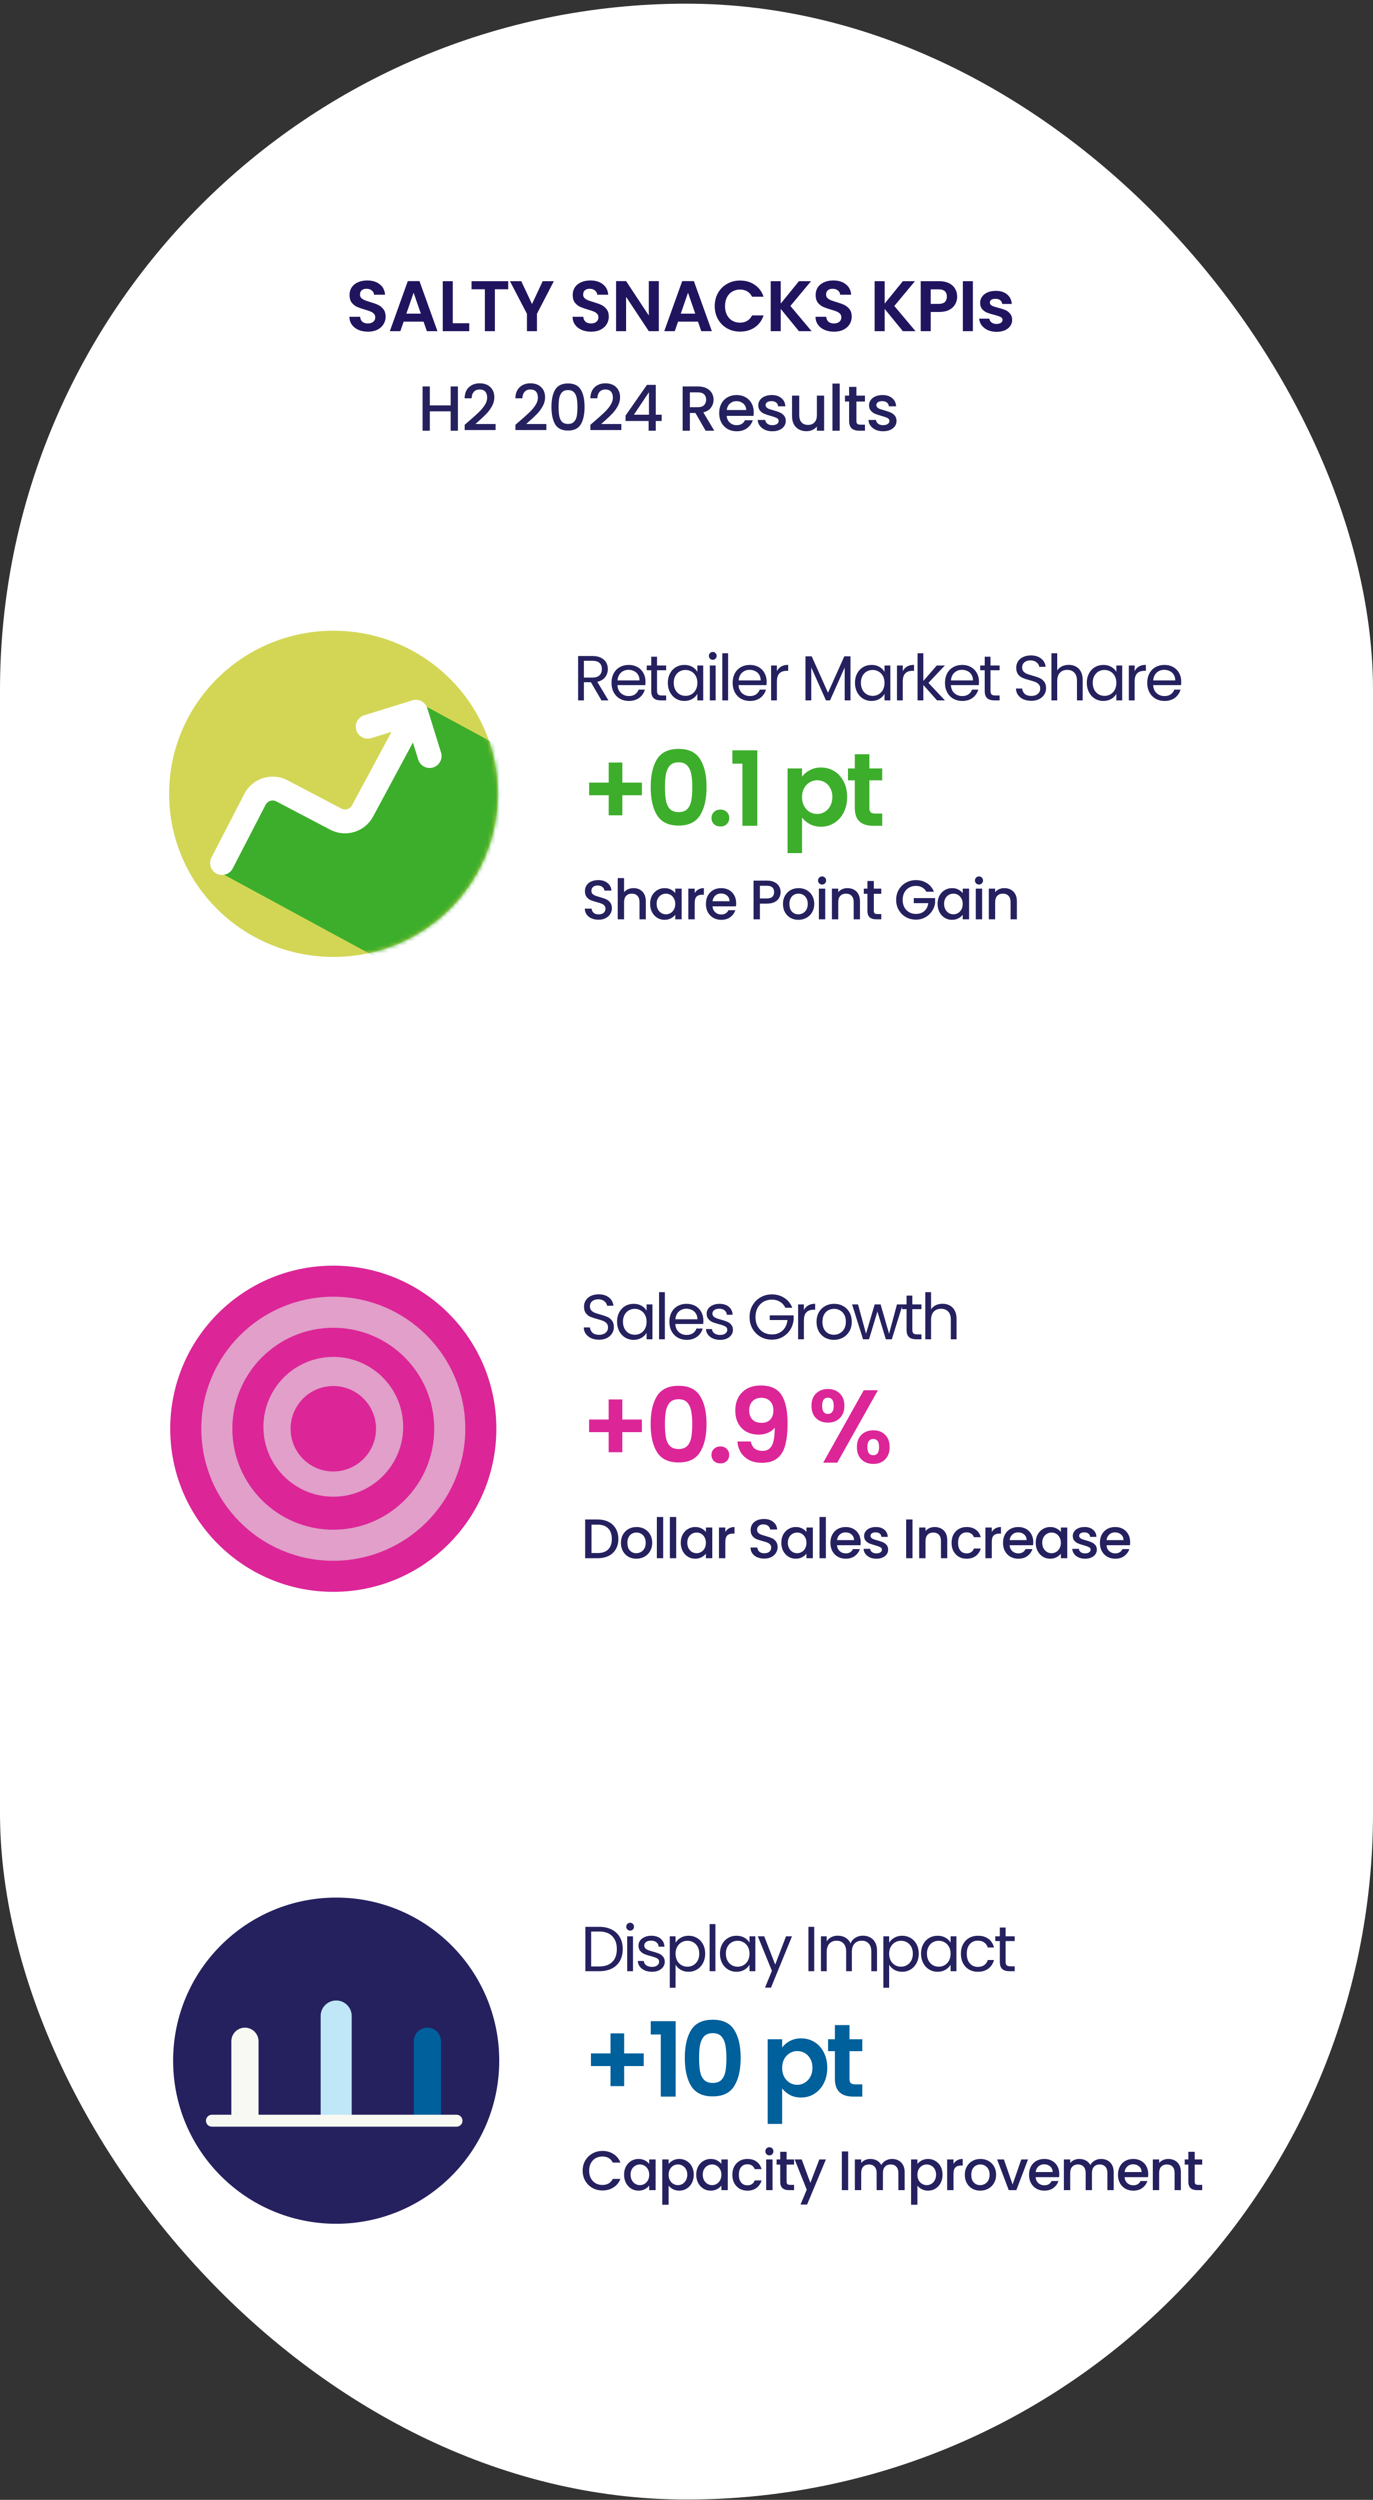 <svg width="345" height="628" viewBox="0 0 345 628" fill="none" xmlns="http://www.w3.org/2000/svg">
<rect x="0" y="0" width="345" height="628" fill="#333333" stroke="none"/>
<rect y="0.923" width="345" height="627" rx="172.5" fill="white"/>
<path d="M151.137 175.949L148.481 171.389H146.721V175.949H145.265V164.797H148.865C149.708 164.797 150.417 164.941 150.993 165.229C151.58 165.517 152.017 165.907 152.305 166.397C152.593 166.888 152.737 167.448 152.737 168.077C152.737 168.845 152.513 169.523 152.065 170.109C151.628 170.696 150.967 171.085 150.081 171.277L152.881 175.949H151.137ZM146.721 170.221H148.865C149.655 170.221 150.247 170.029 150.641 169.645C151.036 169.251 151.233 168.728 151.233 168.077C151.233 167.416 151.036 166.904 150.641 166.541C150.257 166.179 149.665 165.997 148.865 165.997H146.721V170.221ZM162.2 171.229C162.2 171.507 162.184 171.8 162.152 172.109H155.144C155.197 172.973 155.49 173.651 156.024 174.141C156.568 174.621 157.224 174.861 157.992 174.861C158.621 174.861 159.144 174.717 159.56 174.429C159.986 174.131 160.285 173.736 160.456 173.245H162.024C161.789 174.088 161.32 174.776 160.616 175.309C159.912 175.832 159.037 176.093 157.992 176.093C157.16 176.093 156.413 175.907 155.752 175.533C155.101 175.16 154.589 174.632 154.216 173.949C153.842 173.256 153.656 172.456 153.656 171.549C153.656 170.643 153.837 169.848 154.2 169.165C154.562 168.483 155.069 167.96 155.72 167.597C156.381 167.224 157.138 167.037 157.992 167.037C158.824 167.037 159.56 167.219 160.2 167.581C160.84 167.944 161.33 168.445 161.672 169.085C162.024 169.715 162.2 170.429 162.2 171.229ZM160.696 170.925C160.696 170.371 160.573 169.896 160.328 169.501C160.082 169.096 159.746 168.792 159.32 168.589C158.904 168.376 158.44 168.269 157.928 168.269C157.192 168.269 156.562 168.504 156.04 168.973C155.528 169.443 155.234 170.093 155.16 170.925H160.696ZM165.098 168.381V173.549C165.098 173.976 165.188 174.28 165.37 174.461C165.551 174.632 165.866 174.717 166.314 174.717H167.386V175.949H166.074C165.263 175.949 164.655 175.763 164.25 175.389C163.844 175.016 163.642 174.403 163.642 173.549V168.381H162.506V167.181H163.642V164.973H165.098V167.181H167.386V168.381H165.098ZM167.806 171.533C167.806 170.637 167.987 169.853 168.35 169.181C168.712 168.499 169.208 167.971 169.838 167.597C170.478 167.224 171.187 167.037 171.966 167.037C172.734 167.037 173.4 167.203 173.966 167.533C174.531 167.864 174.952 168.28 175.23 168.781V167.181H176.702V175.949H175.23V174.317C174.942 174.829 174.51 175.256 173.934 175.597C173.368 175.928 172.707 176.093 171.95 176.093C171.171 176.093 170.467 175.901 169.838 175.517C169.208 175.133 168.712 174.595 168.35 173.901C167.987 173.208 167.806 172.419 167.806 171.533ZM175.23 171.549C175.23 170.888 175.096 170.312 174.83 169.821C174.563 169.331 174.2 168.957 173.742 168.701C173.294 168.435 172.798 168.301 172.254 168.301C171.71 168.301 171.214 168.429 170.766 168.685C170.318 168.941 169.96 169.315 169.694 169.805C169.427 170.296 169.294 170.872 169.294 171.533C169.294 172.205 169.427 172.792 169.694 173.293C169.96 173.784 170.318 174.163 170.766 174.429C171.214 174.685 171.71 174.813 172.254 174.813C172.798 174.813 173.294 174.685 173.742 174.429C174.2 174.163 174.563 173.784 174.83 173.293C175.096 172.792 175.23 172.211 175.23 171.549ZM179.114 165.757C178.837 165.757 178.602 165.661 178.41 165.469C178.218 165.277 178.122 165.043 178.122 164.765C178.122 164.488 178.218 164.253 178.41 164.061C178.602 163.869 178.837 163.773 179.114 163.773C179.381 163.773 179.605 163.869 179.786 164.061C179.978 164.253 180.074 164.488 180.074 164.765C180.074 165.043 179.978 165.277 179.786 165.469C179.605 165.661 179.381 165.757 179.114 165.757ZM179.818 167.181V175.949H178.362V167.181H179.818ZM182.956 164.109V175.949H181.5V164.109H182.956ZM192.637 171.229C192.637 171.507 192.621 171.8 192.589 172.109H185.581C185.635 172.973 185.928 173.651 186.461 174.141C187.005 174.621 187.661 174.861 188.429 174.861C189.059 174.861 189.581 174.717 189.997 174.429C190.424 174.131 190.723 173.736 190.893 173.245H192.461C192.227 174.088 191.757 174.776 191.053 175.309C190.349 175.832 189.475 176.093 188.429 176.093C187.597 176.093 186.851 175.907 186.189 175.533C185.539 175.16 185.027 174.632 184.653 173.949C184.28 173.256 184.093 172.456 184.093 171.549C184.093 170.643 184.275 169.848 184.637 169.165C185 168.483 185.507 167.96 186.157 167.597C186.819 167.224 187.576 167.037 188.429 167.037C189.261 167.037 189.997 167.219 190.637 167.581C191.277 167.944 191.768 168.445 192.109 169.085C192.461 169.715 192.637 170.429 192.637 171.229ZM191.133 170.925C191.133 170.371 191.011 169.896 190.765 169.501C190.52 169.096 190.184 168.792 189.757 168.589C189.341 168.376 188.877 168.269 188.365 168.269C187.629 168.269 187 168.504 186.477 168.973C185.965 169.443 185.672 170.093 185.597 170.925H191.133ZM195.215 168.605C195.471 168.104 195.834 167.715 196.303 167.437C196.783 167.16 197.365 167.021 198.047 167.021V168.525H197.663C196.031 168.525 195.215 169.411 195.215 171.181V175.949H193.759V167.181H195.215V168.605ZM213.706 164.877V175.949H212.25V167.693L208.57 175.949H207.546L203.85 167.677V175.949H202.394V164.877H203.962L208.058 174.029L212.154 164.877H213.706ZM214.831 171.533C214.831 170.637 215.012 169.853 215.375 169.181C215.737 168.499 216.233 167.971 216.863 167.597C217.503 167.224 218.212 167.037 218.991 167.037C219.759 167.037 220.425 167.203 220.991 167.533C221.556 167.864 221.977 168.28 222.255 168.781V167.181H223.727V175.949H222.255V174.317C221.967 174.829 221.535 175.256 220.959 175.597C220.393 175.928 219.732 176.093 218.975 176.093C218.196 176.093 217.492 175.901 216.863 175.517C216.233 175.133 215.737 174.595 215.375 173.901C215.012 173.208 214.831 172.419 214.831 171.533ZM222.255 171.549C222.255 170.888 222.121 170.312 221.855 169.821C221.588 169.331 221.225 168.957 220.767 168.701C220.319 168.435 219.823 168.301 219.279 168.301C218.735 168.301 218.239 168.429 217.791 168.685C217.343 168.941 216.985 169.315 216.719 169.805C216.452 170.296 216.319 170.872 216.319 171.533C216.319 172.205 216.452 172.792 216.719 173.293C216.985 173.784 217.343 174.163 217.791 174.429C218.239 174.685 218.735 174.813 219.279 174.813C219.823 174.813 220.319 174.685 220.767 174.429C221.225 174.163 221.588 173.784 221.855 173.293C222.121 172.792 222.255 172.211 222.255 171.549ZM226.843 168.605C227.099 168.104 227.462 167.715 227.931 167.437C228.411 167.16 228.993 167.021 229.675 167.021V168.525H229.291C227.659 168.525 226.843 169.411 226.843 171.181V175.949H225.387V167.181H226.843V168.605ZM235.452 175.949L232.012 172.077V175.949H230.556V164.109H232.012V171.069L235.388 167.181H237.42L233.292 171.549L237.436 175.949H235.452ZM245.99 171.229C245.99 171.507 245.974 171.8 245.942 172.109H238.934C238.988 172.973 239.281 173.651 239.814 174.141C240.358 174.621 241.014 174.861 241.782 174.861C242.412 174.861 242.934 174.717 243.35 174.429C243.777 174.131 244.076 173.736 244.246 173.245H245.814C245.58 174.088 245.11 174.776 244.406 175.309C243.702 175.832 242.828 176.093 241.782 176.093C240.95 176.093 240.204 175.907 239.542 175.533C238.892 175.16 238.38 174.632 238.006 173.949C237.633 173.256 237.446 172.456 237.446 171.549C237.446 170.643 237.628 169.848 237.99 169.165C238.353 168.483 238.86 167.96 239.51 167.597C240.172 167.224 240.929 167.037 241.782 167.037C242.614 167.037 243.35 167.219 243.99 167.581C244.63 167.944 245.121 168.445 245.462 169.085C245.814 169.715 245.99 170.429 245.99 171.229ZM244.486 170.925C244.486 170.371 244.364 169.896 244.118 169.501C243.873 169.096 243.537 168.792 243.11 168.589C242.694 168.376 242.23 168.269 241.718 168.269C240.982 168.269 240.353 168.504 239.83 168.973C239.318 169.443 239.025 170.093 238.95 170.925H244.486ZM248.888 168.381V173.549C248.888 173.976 248.979 174.28 249.16 174.461C249.342 174.632 249.656 174.717 250.104 174.717H251.176V175.949H249.864C249.054 175.949 248.446 175.763 248.04 175.389C247.635 175.016 247.432 174.403 247.432 173.549V168.381H246.296V167.181H247.432V164.973H248.888V167.181H251.176V168.381H248.888ZM259.142 176.061C258.406 176.061 257.745 175.933 257.158 175.677C256.582 175.411 256.129 175.048 255.798 174.589C255.467 174.12 255.297 173.581 255.286 172.973H256.838C256.891 173.496 257.105 173.939 257.478 174.301C257.862 174.653 258.417 174.829 259.142 174.829C259.835 174.829 260.379 174.659 260.774 174.317C261.179 173.965 261.382 173.517 261.382 172.973C261.382 172.547 261.265 172.2 261.03 171.933C260.795 171.667 260.502 171.464 260.15 171.325C259.798 171.187 259.323 171.037 258.726 170.877C257.99 170.685 257.398 170.493 256.95 170.301C256.513 170.109 256.134 169.811 255.814 169.405C255.505 168.989 255.35 168.435 255.35 167.741C255.35 167.133 255.505 166.595 255.814 166.125C256.123 165.656 256.555 165.293 257.11 165.037C257.675 164.781 258.321 164.653 259.046 164.653C260.091 164.653 260.945 164.915 261.606 165.437C262.278 165.96 262.657 166.653 262.742 167.517H261.142C261.089 167.091 260.865 166.717 260.47 166.397C260.075 166.067 259.553 165.901 258.902 165.901C258.294 165.901 257.798 166.061 257.414 166.381C257.03 166.691 256.838 167.128 256.838 167.693C256.838 168.099 256.95 168.429 257.174 168.685C257.409 168.941 257.691 169.139 258.022 169.277C258.363 169.405 258.838 169.555 259.446 169.725C260.182 169.928 260.774 170.131 261.222 170.333C261.67 170.525 262.054 170.829 262.374 171.245C262.694 171.651 262.854 172.205 262.854 172.909C262.854 173.453 262.71 173.965 262.422 174.445C262.134 174.925 261.707 175.315 261.142 175.613C260.577 175.912 259.91 176.061 259.142 176.061ZM268.549 167.021C269.21 167.021 269.807 167.165 270.341 167.453C270.874 167.731 271.29 168.152 271.589 168.717C271.898 169.283 272.053 169.971 272.053 170.781V175.949H270.613V170.989C270.613 170.115 270.394 169.448 269.957 168.989C269.519 168.52 268.922 168.285 268.165 168.285C267.397 168.285 266.783 168.525 266.325 169.005C265.877 169.485 265.653 170.184 265.653 171.101V175.949H264.197V164.109H265.653V168.429C265.941 167.981 266.335 167.635 266.837 167.389C267.349 167.144 267.919 167.021 268.549 167.021ZM273.087 171.533C273.087 170.637 273.268 169.853 273.631 169.181C273.994 168.499 274.49 167.971 275.119 167.597C275.759 167.224 276.468 167.037 277.247 167.037C278.015 167.037 278.682 167.203 279.247 167.533C279.812 167.864 280.234 168.28 280.511 168.781V167.181H281.983V175.949H280.511V174.317C280.223 174.829 279.791 175.256 279.215 175.597C278.65 175.928 277.988 176.093 277.231 176.093C276.452 176.093 275.748 175.901 275.119 175.517C274.49 175.133 273.994 174.595 273.631 173.901C273.268 173.208 273.087 172.419 273.087 171.533ZM280.511 171.549C280.511 170.888 280.378 170.312 280.111 169.821C279.844 169.331 279.482 168.957 279.023 168.701C278.575 168.435 278.079 168.301 277.535 168.301C276.991 168.301 276.495 168.429 276.047 168.685C275.599 168.941 275.242 169.315 274.975 169.805C274.708 170.296 274.575 170.872 274.575 171.533C274.575 172.205 274.708 172.792 274.975 173.293C275.242 173.784 275.599 174.163 276.047 174.429C276.495 174.685 276.991 174.813 277.535 174.813C278.079 174.813 278.575 174.685 279.023 174.429C279.482 174.163 279.844 173.784 280.111 173.293C280.378 172.792 280.511 172.211 280.511 171.549ZM285.1 168.605C285.356 168.104 285.718 167.715 286.188 167.437C286.668 167.16 287.249 167.021 287.932 167.021V168.525H287.548C285.916 168.525 285.1 169.411 285.1 171.181V175.949H283.644V167.181H285.1V168.605ZM296.812 171.229C296.812 171.507 296.796 171.8 296.764 172.109H289.756C289.81 172.973 290.103 173.651 290.636 174.141C291.18 174.621 291.836 174.861 292.604 174.861C293.234 174.861 293.756 174.717 294.172 174.429C294.599 174.131 294.898 173.736 295.068 173.245H296.636C296.402 174.088 295.932 174.776 295.228 175.309C294.524 175.832 293.65 176.093 292.604 176.093C291.772 176.093 291.026 175.907 290.364 175.533C289.714 175.16 289.202 174.632 288.828 173.949C288.455 173.256 288.268 172.456 288.268 171.549C288.268 170.643 288.45 169.848 288.812 169.165C289.175 168.483 289.682 167.96 290.332 167.597C290.994 167.224 291.751 167.037 292.604 167.037C293.436 167.037 294.172 167.219 294.812 167.581C295.452 167.944 295.943 168.445 296.284 169.085C296.636 169.715 296.812 170.429 296.812 171.229ZM295.308 170.925C295.308 170.371 295.186 169.896 294.94 169.501C294.695 169.096 294.359 168.792 293.932 168.589C293.516 168.376 293.052 168.269 292.54 168.269C291.804 168.269 291.175 168.504 290.652 168.973C290.14 169.443 289.847 170.093 289.772 170.925H295.308Z" fill="#25215F"/>
<path d="M161.296 199.779H156.382V204.823H152.95V199.779H148.036V196.607H152.95V191.563H156.382V196.607H161.296V199.779ZM163.501 197.725C163.501 194.727 164.039 192.378 165.113 190.679C166.205 188.981 168.008 188.131 170.521 188.131C173.035 188.131 174.829 188.981 175.903 190.679C176.995 192.378 177.541 194.727 177.541 197.725C177.541 200.741 176.995 203.107 175.903 204.823C174.829 206.539 173.035 207.397 170.521 207.397C168.008 207.397 166.205 206.539 165.113 204.823C164.039 203.107 163.501 200.741 163.501 197.725ZM173.953 197.725C173.953 196.443 173.867 195.368 173.693 194.501C173.537 193.617 173.208 192.898 172.705 192.343C172.22 191.789 171.492 191.511 170.521 191.511C169.551 191.511 168.814 191.789 168.311 192.343C167.826 192.898 167.497 193.617 167.323 194.501C167.167 195.368 167.089 196.443 167.089 197.725C167.089 199.043 167.167 200.152 167.323 201.053C167.479 201.937 167.809 202.657 168.311 203.211C168.814 203.749 169.551 204.017 170.521 204.017C171.492 204.017 172.229 203.749 172.731 203.211C173.234 202.657 173.563 201.937 173.719 201.053C173.875 200.152 173.953 199.043 173.953 197.725ZM181.038 207.631C180.379 207.631 179.833 207.432 179.4 207.033C178.984 206.617 178.776 206.106 178.776 205.499C178.776 204.893 178.984 204.39 179.4 203.991C179.833 203.575 180.379 203.367 181.038 203.367C181.679 203.367 182.208 203.575 182.624 203.991C183.04 204.39 183.248 204.893 183.248 205.499C183.248 206.106 183.04 206.617 182.624 207.033C182.208 207.432 181.679 207.631 181.038 207.631ZM184.022 191.849V188.495H190.288V207.449H186.544V191.849H184.022ZM201.535 195.125C202.003 194.467 202.644 193.921 203.459 193.487C204.291 193.037 205.236 192.811 206.293 192.811C207.524 192.811 208.633 193.115 209.621 193.721C210.626 194.328 211.415 195.195 211.987 196.321C212.576 197.431 212.871 198.722 212.871 200.195C212.871 201.669 212.576 202.977 211.987 204.121C211.415 205.248 210.626 206.123 209.621 206.747C208.633 207.371 207.524 207.683 206.293 207.683C205.236 207.683 204.3 207.467 203.485 207.033C202.688 206.6 202.038 206.054 201.535 205.395V214.313H197.895V193.045H201.535V195.125ZM209.153 200.195C209.153 199.329 208.971 198.583 208.607 197.959C208.26 197.318 207.792 196.833 207.203 196.503C206.631 196.174 206.007 196.009 205.331 196.009C204.672 196.009 204.048 196.183 203.459 196.529C202.887 196.859 202.419 197.344 202.055 197.985C201.708 198.627 201.535 199.381 201.535 200.247C201.535 201.114 201.708 201.868 202.055 202.509C202.419 203.151 202.887 203.645 203.459 203.991C204.048 204.321 204.672 204.485 205.331 204.485C206.007 204.485 206.631 204.312 207.203 203.965C207.792 203.619 208.26 203.125 208.607 202.483C208.971 201.842 209.153 201.079 209.153 200.195ZM218.454 196.035V203.003C218.454 203.489 218.567 203.844 218.792 204.069C219.035 204.277 219.433 204.381 219.988 204.381H221.678V207.449H219.39C216.322 207.449 214.788 205.959 214.788 202.977V196.035H213.072V193.045H214.788V189.483H218.454V193.045H221.678V196.035H218.454Z" fill="#3DAE2B"/>
<path d="M150.396 231.047C149.743 231.047 149.155 230.935 148.632 230.711C148.109 230.478 147.699 230.151 147.4 229.731C147.101 229.311 146.952 228.821 146.952 228.261H148.66C148.697 228.681 148.861 229.027 149.15 229.297C149.449 229.568 149.864 229.703 150.396 229.703C150.947 229.703 151.376 229.573 151.684 229.311C151.992 229.041 152.146 228.695 152.146 228.275C152.146 227.949 152.048 227.683 151.852 227.477C151.665 227.272 151.427 227.113 151.138 227.001C150.858 226.889 150.466 226.768 149.962 226.637C149.327 226.469 148.809 226.301 148.408 226.133C148.016 225.956 147.68 225.685 147.4 225.321C147.12 224.957 146.98 224.472 146.98 223.865C146.98 223.305 147.12 222.815 147.4 222.395C147.68 221.975 148.072 221.653 148.576 221.429C149.08 221.205 149.663 221.093 150.326 221.093C151.269 221.093 152.039 221.331 152.636 221.807C153.243 222.274 153.579 222.918 153.644 223.739H151.88C151.852 223.385 151.684 223.081 151.376 222.829C151.068 222.577 150.662 222.451 150.158 222.451C149.701 222.451 149.327 222.568 149.038 222.801C148.749 223.035 148.604 223.371 148.604 223.809C148.604 224.108 148.693 224.355 148.87 224.551C149.057 224.738 149.29 224.887 149.57 224.999C149.85 225.111 150.233 225.233 150.718 225.363C151.362 225.541 151.885 225.718 152.286 225.895C152.697 226.073 153.042 226.348 153.322 226.721C153.611 227.085 153.756 227.575 153.756 228.191C153.756 228.686 153.621 229.153 153.35 229.591C153.089 230.03 152.701 230.385 152.188 230.655C151.684 230.917 151.087 231.047 150.396 231.047ZM159.209 223.109C159.797 223.109 160.32 223.235 160.777 223.487C161.244 223.739 161.608 224.113 161.869 224.607C162.14 225.102 162.275 225.699 162.275 226.399V230.949H160.693V226.637C160.693 225.947 160.521 225.419 160.175 225.055C159.83 224.682 159.359 224.495 158.761 224.495C158.164 224.495 157.688 224.682 157.333 225.055C156.988 225.419 156.815 225.947 156.815 226.637V230.949H155.219V220.589H156.815V224.131C157.086 223.805 157.427 223.553 157.837 223.375C158.257 223.198 158.715 223.109 159.209 223.109ZM163.359 227.057C163.359 226.283 163.518 225.597 163.835 224.999C164.162 224.402 164.6 223.94 165.151 223.613C165.711 223.277 166.327 223.109 166.999 223.109C167.606 223.109 168.133 223.231 168.581 223.473C169.038 223.707 169.402 224.001 169.673 224.355V223.235H171.283V230.949H169.673V229.801C169.402 230.165 169.034 230.469 168.567 230.711C168.1 230.954 167.568 231.075 166.971 231.075C166.308 231.075 165.702 230.907 165.151 230.571C164.6 230.226 164.162 229.75 163.835 229.143C163.518 228.527 163.359 227.832 163.359 227.057ZM169.673 227.085C169.673 226.553 169.561 226.091 169.337 225.699C169.122 225.307 168.838 225.009 168.483 224.803C168.128 224.598 167.746 224.495 167.335 224.495C166.924 224.495 166.542 224.598 166.187 224.803C165.832 224.999 165.543 225.293 165.319 225.685C165.104 226.068 164.997 226.525 164.997 227.057C164.997 227.589 165.104 228.056 165.319 228.457C165.543 228.859 165.832 229.167 166.187 229.381C166.551 229.587 166.934 229.689 167.335 229.689C167.746 229.689 168.128 229.587 168.483 229.381C168.838 229.176 169.122 228.877 169.337 228.485C169.561 228.084 169.673 227.617 169.673 227.085ZM174.555 224.355C174.789 223.963 175.097 223.66 175.479 223.445C175.871 223.221 176.333 223.109 176.865 223.109V224.761H176.459C175.834 224.761 175.358 224.92 175.031 225.237C174.714 225.555 174.555 226.105 174.555 226.889V230.949H172.959V223.235H174.555V224.355ZM184.982 226.903C184.982 227.193 184.964 227.454 184.926 227.687H179.032C179.079 228.303 179.308 228.798 179.718 229.171C180.129 229.545 180.633 229.731 181.23 229.731C182.089 229.731 182.696 229.372 183.05 228.653H184.772C184.539 229.363 184.114 229.946 183.498 230.403C182.892 230.851 182.136 231.075 181.23 231.075C180.493 231.075 179.83 230.912 179.242 230.585C178.664 230.249 178.206 229.783 177.87 229.185C177.544 228.579 177.38 227.879 177.38 227.085C177.38 226.292 177.539 225.597 177.856 224.999C178.183 224.393 178.636 223.926 179.214 223.599C179.802 223.273 180.474 223.109 181.23 223.109C181.958 223.109 182.607 223.268 183.176 223.585C183.746 223.903 184.189 224.351 184.506 224.929C184.824 225.499 184.982 226.157 184.982 226.903ZM183.316 226.399C183.307 225.811 183.097 225.34 182.686 224.985C182.276 224.631 181.767 224.453 181.16 224.453C180.61 224.453 180.138 224.631 179.746 224.985C179.354 225.331 179.121 225.802 179.046 226.399H183.316ZM196.154 224.117C196.154 224.612 196.037 225.079 195.804 225.517C195.57 225.956 195.197 226.315 194.684 226.595C194.17 226.866 193.512 227.001 192.71 227.001H190.946V230.949H189.35V221.219H192.71C193.456 221.219 194.086 221.35 194.6 221.611C195.122 221.863 195.51 222.209 195.762 222.647C196.023 223.086 196.154 223.576 196.154 224.117ZM192.71 225.699C193.316 225.699 193.769 225.564 194.068 225.293C194.366 225.013 194.516 224.621 194.516 224.117C194.516 223.053 193.914 222.521 192.71 222.521H190.946V225.699H192.71ZM200.602 231.075C199.874 231.075 199.216 230.912 198.628 230.585C198.04 230.249 197.578 229.783 197.242 229.185C196.906 228.579 196.738 227.879 196.738 227.085C196.738 226.301 196.911 225.606 197.256 224.999C197.601 224.393 198.073 223.926 198.67 223.599C199.267 223.273 199.935 223.109 200.672 223.109C201.409 223.109 202.077 223.273 202.674 223.599C203.271 223.926 203.743 224.393 204.088 224.999C204.433 225.606 204.606 226.301 204.606 227.085C204.606 227.869 204.429 228.565 204.074 229.171C203.719 229.778 203.234 230.249 202.618 230.585C202.011 230.912 201.339 231.075 200.602 231.075ZM200.602 229.689C201.013 229.689 201.395 229.591 201.75 229.395C202.114 229.199 202.408 228.905 202.632 228.513C202.856 228.121 202.968 227.645 202.968 227.085C202.968 226.525 202.861 226.054 202.646 225.671C202.431 225.279 202.147 224.985 201.792 224.789C201.437 224.593 201.055 224.495 200.644 224.495C200.233 224.495 199.851 224.593 199.496 224.789C199.151 224.985 198.875 225.279 198.67 225.671C198.465 226.054 198.362 226.525 198.362 227.085C198.362 227.916 198.572 228.56 198.992 229.017C199.421 229.465 199.958 229.689 200.602 229.689ZM206.576 222.213C206.286 222.213 206.044 222.115 205.848 221.919C205.652 221.723 205.554 221.481 205.554 221.191C205.554 220.902 205.652 220.659 205.848 220.463C206.044 220.267 206.286 220.169 206.576 220.169C206.856 220.169 207.094 220.267 207.29 220.463C207.486 220.659 207.584 220.902 207.584 221.191C207.584 221.481 207.486 221.723 207.29 221.919C207.094 222.115 206.856 222.213 206.576 222.213ZM207.36 223.235V230.949H205.764V223.235H207.36ZM212.927 223.109C213.534 223.109 214.075 223.235 214.551 223.487C215.036 223.739 215.414 224.113 215.685 224.607C215.956 225.102 216.091 225.699 216.091 226.399V230.949H214.509V226.637C214.509 225.947 214.336 225.419 213.991 225.055C213.646 224.682 213.174 224.495 212.577 224.495C211.98 224.495 211.504 224.682 211.149 225.055C210.804 225.419 210.631 225.947 210.631 226.637V230.949H209.035V223.235H210.631V224.117C210.892 223.8 211.224 223.553 211.625 223.375C212.036 223.198 212.47 223.109 212.927 223.109ZM219.569 224.537V228.807C219.569 229.097 219.634 229.307 219.765 229.437C219.905 229.559 220.138 229.619 220.465 229.619H221.445V230.949H220.185C219.466 230.949 218.916 230.781 218.533 230.445C218.15 230.109 217.959 229.563 217.959 228.807V224.537H217.049V223.235H217.959V221.317H219.569V223.235H221.445V224.537H219.569ZM232.755 224.019C232.503 223.534 232.153 223.17 231.705 222.927C231.257 222.675 230.739 222.549 230.151 222.549C229.507 222.549 228.933 222.694 228.429 222.983C227.925 223.273 227.528 223.683 227.239 224.215C226.959 224.747 226.819 225.363 226.819 226.063C226.819 226.763 226.959 227.384 227.239 227.925C227.528 228.457 227.925 228.868 228.429 229.157C228.933 229.447 229.507 229.591 230.151 229.591C231.019 229.591 231.723 229.349 232.265 228.863C232.806 228.378 233.137 227.72 233.259 226.889H229.605V225.615H234.967V226.861C234.864 227.617 234.593 228.313 234.155 228.947C233.725 229.582 233.161 230.091 232.461 230.473C231.77 230.847 231 231.033 230.151 231.033C229.236 231.033 228.401 230.823 227.645 230.403C226.889 229.974 226.287 229.381 225.839 228.625C225.4 227.869 225.181 227.015 225.181 226.063C225.181 225.111 225.4 224.257 225.839 223.501C226.287 222.745 226.889 222.157 227.645 221.737C228.41 221.308 229.245 221.093 230.151 221.093C231.187 221.093 232.106 221.35 232.909 221.863C233.721 222.367 234.309 223.086 234.673 224.019H232.755ZM235.589 227.057C235.589 226.283 235.747 225.597 236.065 224.999C236.391 224.402 236.83 223.94 237.381 223.613C237.941 223.277 238.557 223.109 239.229 223.109C239.835 223.109 240.363 223.231 240.811 223.473C241.268 223.707 241.632 224.001 241.903 224.355V223.235H243.513V230.949H241.903V229.801C241.632 230.165 241.263 230.469 240.797 230.711C240.33 230.954 239.798 231.075 239.201 231.075C238.538 231.075 237.931 230.907 237.381 230.571C236.83 230.226 236.391 229.75 236.065 229.143C235.747 228.527 235.589 227.832 235.589 227.057ZM241.903 227.085C241.903 226.553 241.791 226.091 241.567 225.699C241.352 225.307 241.067 225.009 240.713 224.803C240.358 224.598 239.975 224.495 239.565 224.495C239.154 224.495 238.771 224.598 238.417 224.803C238.062 224.999 237.773 225.293 237.549 225.685C237.334 226.068 237.227 226.525 237.227 227.057C237.227 227.589 237.334 228.056 237.549 228.457C237.773 228.859 238.062 229.167 238.417 229.381C238.781 229.587 239.163 229.689 239.565 229.689C239.975 229.689 240.358 229.587 240.713 229.381C241.067 229.176 241.352 228.877 241.567 228.485C241.791 228.084 241.903 227.617 241.903 227.085ZM246.001 222.213C245.712 222.213 245.469 222.115 245.273 221.919C245.077 221.723 244.979 221.481 244.979 221.191C244.979 220.902 245.077 220.659 245.273 220.463C245.469 220.267 245.712 220.169 246.001 220.169C246.281 220.169 246.519 220.267 246.715 220.463C246.911 220.659 247.009 220.902 247.009 221.191C247.009 221.481 246.911 221.723 246.715 221.919C246.519 222.115 246.281 222.213 246.001 222.213ZM246.785 223.235V230.949H245.189V223.235H246.785ZM252.352 223.109C252.959 223.109 253.5 223.235 253.976 223.487C254.462 223.739 254.84 224.113 255.11 224.607C255.381 225.102 255.516 225.699 255.516 226.399V230.949H253.934V226.637C253.934 225.947 253.762 225.419 253.416 225.055C253.071 224.682 252.6 224.495 252.002 224.495C251.405 224.495 250.929 224.682 250.574 225.055C250.229 225.419 250.056 225.947 250.056 226.637V230.949H248.46V223.235H250.056V224.117C250.318 223.8 250.649 223.553 251.05 223.375C251.461 223.198 251.895 223.109 252.352 223.109Z" fill="#25215F"/>
<ellipse cx="83.795" cy="199.423" rx="41.298" ry="40.974" fill="#D3D655"/>
<mask id="mask0_313_3126" style="mask-type:alpha" maskUnits="userSpaceOnUse" x="42" y="158" width="84" height="83">
<ellipse cx="83.795" cy="199.423" rx="41.298" ry="40.974" fill="#E43D30"/>
</mask>
<g mask="url(#mask0_313_3126)">
<rect x="67.098" y="197.52" width="58.933" height="24.683" transform="rotate(28.478 67.098 197.52)" fill="#3DAE2B"/>
<rect x="104.367" y="176.009" width="37.27" height="37.27" transform="rotate(28.478 104.367 176.009)" fill="#3DAE2B"/>
<path d="M55.802 216.798L64.072 200.803C65.345 198.34 68.381 197.383 70.837 198.673L84.372 205.778C86.8 207.052 89.801 206.134 91.1 203.719L104.502 178.806M104.502 178.806L92.397 182.56M104.502 178.806L107.952 189.93" stroke="white" stroke-width="6" stroke-linecap="round"/>
</g>
<path d="M150.539 336.561C149.803 336.561 149.141 336.433 148.555 336.177C147.979 335.911 147.525 335.548 147.195 335.089C146.864 334.62 146.693 334.081 146.683 333.473H148.235C148.288 333.996 148.501 334.439 148.875 334.801C149.259 335.153 149.813 335.329 150.539 335.329C151.232 335.329 151.776 335.159 152.171 334.817C152.576 334.465 152.779 334.017 152.779 333.473C152.779 333.047 152.661 332.7 152.427 332.433C152.192 332.167 151.899 331.964 151.547 331.825C151.195 331.687 150.72 331.537 150.123 331.377C149.387 331.185 148.795 330.993 148.347 330.801C147.909 330.609 147.531 330.311 147.211 329.905C146.901 329.489 146.747 328.935 146.747 328.241C146.747 327.633 146.901 327.095 147.211 326.625C147.52 326.156 147.952 325.793 148.507 325.537C149.072 325.281 149.717 325.153 150.443 325.153C151.488 325.153 152.341 325.415 153.003 325.937C153.675 326.46 154.053 327.153 154.139 328.017H152.539C152.485 327.591 152.261 327.217 151.867 326.897C151.472 326.567 150.949 326.401 150.299 326.401C149.691 326.401 149.195 326.561 148.811 326.881C148.427 327.191 148.235 327.628 148.235 328.193C148.235 328.599 148.347 328.929 148.571 329.185C148.805 329.441 149.088 329.639 149.419 329.777C149.76 329.905 150.235 330.055 150.843 330.225C151.579 330.428 152.171 330.631 152.619 330.833C153.067 331.025 153.451 331.329 153.771 331.745C154.091 332.151 154.251 332.705 154.251 333.409C154.251 333.953 154.107 334.465 153.819 334.945C153.531 335.425 153.104 335.815 152.539 336.113C151.973 336.412 151.307 336.561 150.539 336.561ZM155.049 332.033C155.049 331.137 155.231 330.353 155.593 329.681C155.956 328.999 156.452 328.471 157.081 328.097C157.721 327.724 158.431 327.537 159.209 327.537C159.977 327.537 160.644 327.703 161.209 328.033C161.775 328.364 162.196 328.78 162.473 329.281V327.681H163.945V336.449H162.473V334.817C162.185 335.329 161.753 335.756 161.177 336.097C160.612 336.428 159.951 336.593 159.193 336.593C158.415 336.593 157.711 336.401 157.081 336.017C156.452 335.633 155.956 335.095 155.593 334.401C155.231 333.708 155.049 332.919 155.049 332.033ZM162.473 332.049C162.473 331.388 162.34 330.812 162.073 330.321C161.807 329.831 161.444 329.457 160.985 329.201C160.537 328.935 160.041 328.801 159.497 328.801C158.953 328.801 158.457 328.929 158.009 329.185C157.561 329.441 157.204 329.815 156.937 330.305C156.671 330.796 156.537 331.372 156.537 332.033C156.537 332.705 156.671 333.292 156.937 333.793C157.204 334.284 157.561 334.663 158.009 334.929C158.457 335.185 158.953 335.313 159.497 335.313C160.041 335.313 160.537 335.185 160.985 334.929C161.444 334.663 161.807 334.284 162.073 333.793C162.34 333.292 162.473 332.711 162.473 332.049ZM167.062 324.609V336.449H165.606V324.609H167.062ZM176.743 331.729C176.743 332.007 176.727 332.3 176.695 332.609H169.687C169.741 333.473 170.034 334.151 170.567 334.641C171.111 335.121 171.767 335.361 172.535 335.361C173.165 335.361 173.687 335.217 174.103 334.929C174.53 334.631 174.829 334.236 174.999 333.745H176.567C176.333 334.588 175.863 335.276 175.159 335.809C174.455 336.332 173.581 336.593 172.535 336.593C171.703 336.593 170.957 336.407 170.295 336.033C169.645 335.66 169.133 335.132 168.759 334.449C168.386 333.756 168.199 332.956 168.199 332.049C168.199 331.143 168.381 330.348 168.743 329.665C169.106 328.983 169.613 328.46 170.263 328.097C170.925 327.724 171.682 327.537 172.535 327.537C173.367 327.537 174.103 327.719 174.743 328.081C175.383 328.444 175.874 328.945 176.215 329.585C176.567 330.215 176.743 330.929 176.743 331.729ZM175.239 331.425C175.239 330.871 175.117 330.396 174.871 330.001C174.626 329.596 174.29 329.292 173.863 329.089C173.447 328.876 172.983 328.769 172.471 328.769C171.735 328.769 171.106 329.004 170.583 329.473C170.071 329.943 169.778 330.593 169.703 331.425H175.239ZM180.969 336.593C180.297 336.593 179.695 336.481 179.161 336.257C178.628 336.023 178.207 335.703 177.897 335.297C177.588 334.881 177.417 334.407 177.385 333.873H178.889C178.932 334.311 179.135 334.668 179.497 334.945C179.871 335.223 180.356 335.361 180.953 335.361C181.508 335.361 181.945 335.239 182.265 334.993C182.585 334.748 182.745 334.439 182.745 334.065C182.745 333.681 182.575 333.399 182.233 333.217C181.892 333.025 181.364 332.839 180.649 332.657C179.999 332.487 179.465 332.316 179.049 332.145C178.644 331.964 178.292 331.703 177.993 331.361C177.705 331.009 177.561 330.551 177.561 329.985C177.561 329.537 177.695 329.127 177.961 328.753C178.228 328.38 178.607 328.087 179.097 327.873C179.588 327.649 180.148 327.537 180.777 327.537C181.748 327.537 182.532 327.783 183.129 328.273C183.727 328.764 184.047 329.436 184.089 330.289H182.633C182.601 329.831 182.415 329.463 182.073 329.185C181.743 328.908 181.295 328.769 180.729 328.769C180.207 328.769 179.791 328.881 179.481 329.105C179.172 329.329 179.017 329.623 179.017 329.985C179.017 330.273 179.108 330.513 179.289 330.705C179.481 330.887 179.716 331.036 179.993 331.153C180.281 331.26 180.676 331.383 181.177 331.521C181.807 331.692 182.319 331.863 182.713 332.033C183.108 332.193 183.444 332.439 183.721 332.769C184.009 333.1 184.159 333.532 184.169 334.065C184.169 334.545 184.036 334.977 183.769 335.361C183.503 335.745 183.124 336.049 182.633 336.273C182.153 336.487 181.599 336.593 180.969 336.593ZM197.338 328.529C197.029 327.879 196.581 327.377 195.994 327.025C195.408 326.663 194.725 326.481 193.946 326.481C193.168 326.481 192.464 326.663 191.834 327.025C191.216 327.377 190.725 327.889 190.362 328.561C190.01 329.223 189.834 329.991 189.834 330.865C189.834 331.74 190.01 332.508 190.362 333.169C190.725 333.831 191.216 334.343 191.834 334.705C192.464 335.057 193.168 335.233 193.946 335.233C195.034 335.233 195.93 334.908 196.634 334.257C197.338 333.607 197.749 332.727 197.866 331.617H193.418V330.433H199.418V331.553C199.333 332.471 199.045 333.313 198.554 334.081C198.064 334.839 197.418 335.441 196.618 335.889C195.818 336.327 194.928 336.545 193.946 336.545C192.912 336.545 191.968 336.305 191.114 335.825C190.261 335.335 189.584 334.657 189.082 333.793C188.592 332.929 188.346 331.953 188.346 330.865C188.346 329.777 188.592 328.801 189.082 327.937C189.584 327.063 190.261 326.385 191.114 325.905C191.968 325.415 192.912 325.169 193.946 325.169C195.13 325.169 196.176 325.463 197.082 326.049C198 326.636 198.666 327.463 199.082 328.529H197.338ZM201.999 329.105C202.255 328.604 202.618 328.215 203.087 327.937C203.567 327.66 204.149 327.521 204.831 327.521V329.025H204.447C202.815 329.025 201.999 329.911 201.999 331.681V336.449H200.543V327.681H201.999V329.105ZM209.536 336.593C208.715 336.593 207.968 336.407 207.296 336.033C206.635 335.66 206.112 335.132 205.728 334.449C205.355 333.756 205.168 332.956 205.168 332.049C205.168 331.153 205.36 330.364 205.744 329.681C206.139 328.988 206.672 328.46 207.344 328.097C208.016 327.724 208.768 327.537 209.6 327.537C210.432 327.537 211.184 327.724 211.856 328.097C212.528 328.46 213.056 328.983 213.44 329.665C213.835 330.348 214.032 331.143 214.032 332.049C214.032 332.956 213.829 333.756 213.424 334.449C213.029 335.132 212.491 335.66 211.808 336.033C211.125 336.407 210.368 336.593 209.536 336.593ZM209.536 335.313C210.059 335.313 210.549 335.191 211.008 334.945C211.467 334.7 211.835 334.332 212.112 333.841C212.4 333.351 212.544 332.753 212.544 332.049C212.544 331.345 212.405 330.748 212.128 330.257C211.851 329.767 211.488 329.404 211.04 329.169C210.592 328.924 210.107 328.801 209.584 328.801C209.051 328.801 208.56 328.924 208.112 329.169C207.675 329.404 207.323 329.767 207.056 330.257C206.789 330.748 206.656 331.345 206.656 332.049C206.656 332.764 206.784 333.367 207.04 333.857C207.307 334.348 207.659 334.716 208.096 334.961C208.533 335.196 209.013 335.313 209.536 335.313ZM226.826 327.681L224.09 336.449H222.586L220.474 329.489L218.362 336.449H216.858L214.106 327.681H215.594L217.61 335.041L219.786 327.681H221.274L223.402 335.057L225.386 327.681H226.826ZM229.247 328.881V334.049C229.247 334.476 229.338 334.78 229.519 334.961C229.701 335.132 230.015 335.217 230.463 335.217H231.535V336.449H230.223C229.413 336.449 228.805 336.263 228.399 335.889C227.994 335.516 227.791 334.903 227.791 334.049V328.881H226.655V327.681H227.791V325.473H229.247V327.681H231.535V328.881H229.247ZM236.852 327.521C237.513 327.521 238.11 327.665 238.644 327.953C239.177 328.231 239.593 328.652 239.892 329.217C240.201 329.783 240.356 330.471 240.356 331.281V336.449H238.916V331.489C238.916 330.615 238.697 329.948 238.26 329.489C237.822 329.02 237.225 328.785 236.468 328.785C235.7 328.785 235.086 329.025 234.628 329.505C234.18 329.985 233.956 330.684 233.956 331.601V336.449H232.5V324.609H233.956V328.929C234.244 328.481 234.638 328.135 235.14 327.889C235.652 327.644 236.222 327.521 236.852 327.521Z" fill="#25215F"/>
<path d="M161.285 359.779H156.371V364.823H152.939V359.779H148.025V356.607H152.939V351.563H156.371V356.607H161.285V359.779ZM163.49 357.725C163.49 354.727 164.027 352.378 165.102 350.679C166.194 348.981 167.997 348.131 170.51 348.131C173.023 348.131 174.817 348.981 175.892 350.679C176.984 352.378 177.53 354.727 177.53 357.725C177.53 360.741 176.984 363.107 175.892 364.823C174.817 366.539 173.023 367.397 170.51 367.397C167.997 367.397 166.194 366.539 165.102 364.823C164.027 363.107 163.49 360.741 163.49 357.725ZM173.942 357.725C173.942 356.443 173.855 355.368 173.682 354.501C173.526 353.617 173.197 352.898 172.694 352.343C172.209 351.789 171.481 351.511 170.51 351.511C169.539 351.511 168.803 351.789 168.3 352.343C167.815 352.898 167.485 353.617 167.312 354.501C167.156 355.368 167.078 356.443 167.078 357.725C167.078 359.043 167.156 360.152 167.312 361.053C167.468 361.937 167.797 362.657 168.3 363.211C168.803 363.749 169.539 364.017 170.51 364.017C171.481 364.017 172.217 363.749 172.72 363.211C173.223 362.657 173.552 361.937 173.708 361.053C173.864 360.152 173.942 359.043 173.942 357.725ZM181.027 367.631C180.368 367.631 179.822 367.432 179.389 367.033C178.973 366.617 178.765 366.106 178.765 365.499C178.765 364.893 178.973 364.39 179.389 363.991C179.822 363.575 180.368 363.367 181.027 363.367C181.668 363.367 182.197 363.575 182.613 363.991C183.029 364.39 183.237 364.893 183.237 365.499C183.237 366.106 183.029 366.617 182.613 367.033C182.197 367.432 181.668 367.631 181.027 367.631ZM188.665 362.119C188.803 362.882 189.115 363.471 189.601 363.887C190.103 364.286 190.771 364.485 191.603 364.485C192.677 364.485 193.457 364.043 193.943 363.159C194.428 362.258 194.671 360.75 194.671 358.635C194.272 359.19 193.709 359.623 192.981 359.935C192.27 360.247 191.499 360.403 190.667 360.403C189.557 360.403 188.552 360.178 187.651 359.727C186.767 359.259 186.065 358.575 185.545 357.673C185.025 356.755 184.765 355.645 184.765 354.345C184.765 352.421 185.337 350.896 186.481 349.769C187.625 348.625 189.185 348.053 191.161 348.053C193.622 348.053 195.355 348.842 196.361 350.419C197.383 351.997 197.895 354.371 197.895 357.543C197.895 359.797 197.695 361.643 197.297 363.081C196.915 364.52 196.248 365.612 195.295 366.357C194.359 367.103 193.076 367.475 191.447 367.475C190.164 367.475 189.072 367.233 188.171 366.747C187.269 366.245 186.576 365.595 186.091 364.797C185.623 363.983 185.354 363.09 185.285 362.119H188.665ZM191.421 357.439C192.322 357.439 193.033 357.162 193.553 356.607C194.073 356.053 194.333 355.307 194.333 354.371C194.333 353.349 194.055 352.56 193.501 352.005C192.963 351.433 192.227 351.147 191.291 351.147C190.355 351.147 189.609 351.442 189.055 352.031C188.517 352.603 188.249 353.366 188.249 354.319C188.249 355.238 188.509 355.992 189.029 356.581C189.566 357.153 190.363 357.439 191.421 357.439ZM203.907 353.149C203.907 351.832 204.289 350.801 205.051 350.055C205.831 349.31 206.828 348.937 208.041 348.937C209.255 348.937 210.243 349.31 211.005 350.055C211.785 350.801 212.175 351.832 212.175 353.149C212.175 354.484 211.785 355.524 211.005 356.269C210.243 357.015 209.255 357.387 208.041 357.387C206.828 357.387 205.831 357.015 205.051 356.269C204.289 355.524 203.907 354.484 203.907 353.149ZM220.599 349.249L210.381 367.449H206.845L217.037 349.249H220.599ZM208.015 351.121C207.062 351.121 206.585 351.797 206.585 353.149C206.585 354.519 207.062 355.203 208.015 355.203C208.483 355.203 208.847 355.039 209.107 354.709C209.367 354.363 209.497 353.843 209.497 353.149C209.497 351.797 209.003 351.121 208.015 351.121ZM215.321 363.523C215.321 362.189 215.703 361.157 216.465 360.429C217.245 359.684 218.242 359.311 219.455 359.311C220.669 359.311 221.648 359.684 222.393 360.429C223.156 361.157 223.537 362.189 223.537 363.523C223.537 364.858 223.156 365.898 222.393 366.643C221.648 367.389 220.669 367.761 219.455 367.761C218.225 367.761 217.228 367.389 216.465 366.643C215.703 365.898 215.321 364.858 215.321 363.523ZM219.429 361.495C218.441 361.495 217.947 362.171 217.947 363.523C217.947 364.893 218.441 365.577 219.429 365.577C220.4 365.577 220.885 364.893 220.885 363.523C220.885 362.171 220.4 361.495 219.429 361.495Z" fill="#DC2597"/>
<path d="M150.212 381.719C151.248 381.719 152.153 381.92 152.928 382.321C153.712 382.713 154.314 383.283 154.734 384.029C155.163 384.767 155.378 385.63 155.378 386.619C155.378 387.609 155.163 388.467 154.734 389.195C154.314 389.923 153.712 390.483 152.928 390.875C152.153 391.258 151.248 391.449 150.212 391.449H147.034V381.719H150.212ZM150.212 390.147C151.351 390.147 152.223 389.839 152.83 389.223C153.437 388.607 153.74 387.739 153.74 386.619C153.74 385.49 153.437 384.608 152.83 383.973C152.223 383.339 151.351 383.021 150.212 383.021H148.63V390.147H150.212ZM159.886 391.575C159.158 391.575 158.5 391.412 157.912 391.085C157.324 390.749 156.862 390.283 156.526 389.685C156.19 389.079 156.022 388.379 156.022 387.585C156.022 386.801 156.194 386.106 156.54 385.499C156.885 384.893 157.356 384.426 157.954 384.099C158.551 383.773 159.218 383.609 159.956 383.609C160.693 383.609 161.36 383.773 161.958 384.099C162.555 384.426 163.026 384.893 163.372 385.499C163.717 386.106 163.89 386.801 163.89 387.585C163.89 388.369 163.712 389.065 163.358 389.671C163.003 390.278 162.518 390.749 161.902 391.085C161.295 391.412 160.623 391.575 159.886 391.575ZM159.886 390.189C160.296 390.189 160.679 390.091 161.034 389.895C161.398 389.699 161.692 389.405 161.916 389.013C162.14 388.621 162.252 388.145 162.252 387.585C162.252 387.025 162.144 386.554 161.93 386.171C161.715 385.779 161.43 385.485 161.076 385.289C160.721 385.093 160.338 384.995 159.928 384.995C159.517 384.995 159.134 385.093 158.78 385.289C158.434 385.485 158.159 385.779 157.954 386.171C157.748 386.554 157.646 387.025 157.646 387.585C157.646 388.416 157.856 389.06 158.276 389.517C158.705 389.965 159.242 390.189 159.886 390.189ZM166.643 381.089V391.449H165.047V381.089H166.643ZM169.915 381.089V391.449H168.319V381.089H169.915ZM171.058 387.557C171.058 386.783 171.217 386.097 171.534 385.499C171.861 384.902 172.3 384.44 172.85 384.113C173.41 383.777 174.026 383.609 174.698 383.609C175.305 383.609 175.832 383.731 176.28 383.973C176.738 384.207 177.102 384.501 177.372 384.855V383.735H178.982V391.449H177.372V390.301C177.102 390.665 176.733 390.969 176.266 391.211C175.8 391.454 175.268 391.575 174.67 391.575C174.008 391.575 173.401 391.407 172.85 391.071C172.3 390.726 171.861 390.25 171.534 389.643C171.217 389.027 171.058 388.332 171.058 387.557ZM177.372 387.585C177.372 387.053 177.26 386.591 177.036 386.199C176.822 385.807 176.537 385.509 176.182 385.303C175.828 385.098 175.445 384.995 175.034 384.995C174.624 384.995 174.241 385.098 173.886 385.303C173.532 385.499 173.242 385.793 173.018 386.185C172.804 386.568 172.696 387.025 172.696 387.557C172.696 388.089 172.804 388.556 173.018 388.957C173.242 389.359 173.532 389.667 173.886 389.881C174.25 390.087 174.633 390.189 175.034 390.189C175.445 390.189 175.828 390.087 176.182 389.881C176.537 389.676 176.822 389.377 177.036 388.985C177.26 388.584 177.372 388.117 177.372 387.585ZM182.255 384.855C182.488 384.463 182.796 384.16 183.179 383.945C183.571 383.721 184.033 383.609 184.565 383.609V385.261H184.159C183.533 385.261 183.057 385.42 182.731 385.737C182.413 386.055 182.255 386.605 182.255 387.389V391.449H180.659V383.735H182.255V384.855ZM192.034 391.547C191.381 391.547 190.793 391.435 190.27 391.211C189.748 390.978 189.337 390.651 189.038 390.231C188.74 389.811 188.59 389.321 188.59 388.761H190.298C190.336 389.181 190.499 389.527 190.788 389.797C191.087 390.068 191.502 390.203 192.034 390.203C192.585 390.203 193.014 390.073 193.322 389.811C193.63 389.541 193.784 389.195 193.784 388.775C193.784 388.449 193.686 388.183 193.49 387.977C193.304 387.772 193.066 387.613 192.776 387.501C192.496 387.389 192.104 387.268 191.6 387.137C190.966 386.969 190.448 386.801 190.046 386.633C189.654 386.456 189.318 386.185 189.038 385.821C188.758 385.457 188.618 384.972 188.618 384.365C188.618 383.805 188.758 383.315 189.038 382.895C189.318 382.475 189.71 382.153 190.214 381.929C190.718 381.705 191.302 381.593 191.964 381.593C192.907 381.593 193.677 381.831 194.274 382.307C194.881 382.774 195.217 383.418 195.282 384.239H193.518C193.49 383.885 193.322 383.581 193.014 383.329C192.706 383.077 192.3 382.951 191.796 382.951C191.339 382.951 190.966 383.068 190.676 383.301C190.387 383.535 190.242 383.871 190.242 384.309C190.242 384.608 190.331 384.855 190.508 385.051C190.695 385.238 190.928 385.387 191.208 385.499C191.488 385.611 191.871 385.733 192.356 385.863C193 386.041 193.523 386.218 193.924 386.395C194.335 386.573 194.68 386.848 194.96 387.221C195.25 387.585 195.394 388.075 195.394 388.691C195.394 389.186 195.259 389.653 194.988 390.091C194.727 390.53 194.34 390.885 193.826 391.155C193.322 391.417 192.725 391.547 192.034 391.547ZM196.326 387.557C196.326 386.783 196.484 386.097 196.802 385.499C197.128 384.902 197.567 384.44 198.118 384.113C198.678 383.777 199.294 383.609 199.966 383.609C200.572 383.609 201.1 383.731 201.548 383.973C202.005 384.207 202.369 384.501 202.64 384.855V383.735H204.25V391.449H202.64V390.301C202.369 390.665 202 390.969 201.534 391.211C201.067 391.454 200.535 391.575 199.938 391.575C199.275 391.575 198.668 391.407 198.118 391.071C197.567 390.726 197.128 390.25 196.802 389.643C196.484 389.027 196.326 388.332 196.326 387.557ZM202.64 387.585C202.64 387.053 202.528 386.591 202.304 386.199C202.089 385.807 201.804 385.509 201.45 385.303C201.095 385.098 200.712 384.995 200.302 384.995C199.891 384.995 199.508 385.098 199.154 385.303C198.799 385.499 198.51 385.793 198.286 386.185C198.071 386.568 197.964 387.025 197.964 387.557C197.964 388.089 198.071 388.556 198.286 388.957C198.51 389.359 198.799 389.667 199.154 389.881C199.518 390.087 199.9 390.189 200.302 390.189C200.712 390.189 201.095 390.087 201.45 389.881C201.804 389.676 202.089 389.377 202.304 388.985C202.528 388.584 202.64 388.117 202.64 387.585ZM207.522 381.089V391.449H205.926V381.089H207.522ZM216.267 387.403C216.267 387.693 216.249 387.954 216.211 388.187H210.317C210.364 388.803 210.593 389.298 211.003 389.671C211.414 390.045 211.918 390.231 212.515 390.231C213.374 390.231 213.981 389.872 214.335 389.153H216.057C215.824 389.863 215.399 390.446 214.783 390.903C214.177 391.351 213.421 391.575 212.515 391.575C211.778 391.575 211.115 391.412 210.527 391.085C209.949 390.749 209.491 390.283 209.155 389.685C208.829 389.079 208.665 388.379 208.665 387.585C208.665 386.792 208.824 386.097 209.141 385.499C209.468 384.893 209.921 384.426 210.499 384.099C211.087 383.773 211.759 383.609 212.515 383.609C213.243 383.609 213.892 383.768 214.461 384.085C215.031 384.403 215.474 384.851 215.791 385.429C216.109 385.999 216.267 386.657 216.267 387.403ZM214.601 386.899C214.592 386.311 214.382 385.84 213.971 385.485C213.561 385.131 213.052 384.953 212.445 384.953C211.895 384.953 211.423 385.131 211.031 385.485C210.639 385.831 210.406 386.302 210.331 386.899H214.601ZM220.218 391.575C219.611 391.575 219.065 391.468 218.58 391.253C218.104 391.029 217.726 390.731 217.446 390.357C217.166 389.975 217.017 389.55 216.998 389.083H218.65C218.678 389.41 218.832 389.685 219.112 389.909C219.401 390.124 219.761 390.231 220.19 390.231C220.638 390.231 220.983 390.147 221.226 389.979C221.478 389.802 221.604 389.578 221.604 389.307C221.604 389.018 221.464 388.803 221.184 388.663C220.913 388.523 220.479 388.369 219.882 388.201C219.303 388.043 218.832 387.889 218.468 387.739C218.104 387.59 217.787 387.361 217.516 387.053C217.255 386.745 217.124 386.339 217.124 385.835C217.124 385.425 217.245 385.051 217.488 384.715C217.731 384.37 218.076 384.099 218.524 383.903C218.981 383.707 219.504 383.609 220.092 383.609C220.969 383.609 221.674 383.833 222.206 384.281C222.747 384.72 223.037 385.322 223.074 386.087H221.478C221.45 385.742 221.31 385.467 221.058 385.261C220.806 385.056 220.465 384.953 220.036 384.953C219.616 384.953 219.294 385.033 219.07 385.191C218.846 385.35 218.734 385.56 218.734 385.821C218.734 386.027 218.809 386.199 218.958 386.339C219.107 386.479 219.289 386.591 219.504 386.675C219.719 386.75 220.036 386.848 220.456 386.969C221.016 387.119 221.473 387.273 221.828 387.431C222.192 387.581 222.505 387.805 222.766 388.103C223.027 388.402 223.163 388.799 223.172 389.293C223.172 389.732 223.051 390.124 222.808 390.469C222.565 390.815 222.22 391.085 221.772 391.281C221.333 391.477 220.815 391.575 220.218 391.575ZM229.289 381.719V391.449H227.693V381.719H229.289ZM234.857 383.609C235.463 383.609 236.005 383.735 236.481 383.987C236.966 384.239 237.344 384.613 237.615 385.107C237.885 385.602 238.021 386.199 238.021 386.899V391.449H236.439V387.137C236.439 386.447 236.266 385.919 235.921 385.555C235.575 385.182 235.104 384.995 234.507 384.995C233.909 384.995 233.433 385.182 233.079 385.555C232.733 385.919 232.561 386.447 232.561 387.137V391.449H230.965V383.735H232.561V384.617C232.822 384.3 233.153 384.053 233.555 383.875C233.965 383.698 234.399 383.609 234.857 383.609ZM239.104 387.585C239.104 386.792 239.263 386.097 239.58 385.499C239.907 384.893 240.355 384.426 240.924 384.099C241.494 383.773 242.147 383.609 242.884 383.609C243.818 383.609 244.588 383.833 245.194 384.281C245.81 384.72 246.226 385.35 246.44 386.171H244.718C244.578 385.789 244.354 385.49 244.046 385.275C243.738 385.061 243.351 384.953 242.884 384.953C242.231 384.953 241.708 385.187 241.316 385.653C240.934 386.111 240.742 386.755 240.742 387.585C240.742 388.416 240.934 389.065 241.316 389.531C241.708 389.998 242.231 390.231 242.884 390.231C243.808 390.231 244.42 389.825 244.718 389.013H246.44C246.216 389.797 245.796 390.423 245.18 390.889C244.564 391.347 243.799 391.575 242.884 391.575C242.147 391.575 241.494 391.412 240.924 391.085C240.355 390.749 239.907 390.283 239.58 389.685C239.263 389.079 239.104 388.379 239.104 387.585ZM249.207 384.855C249.44 384.463 249.748 384.16 250.131 383.945C250.523 383.721 250.985 383.609 251.517 383.609V385.261H251.111C250.486 385.261 250.01 385.42 249.683 385.737C249.366 386.055 249.207 386.605 249.207 387.389V391.449H247.611V383.735H249.207V384.855ZM259.634 387.403C259.634 387.693 259.615 387.954 259.578 388.187H253.684C253.731 388.803 253.959 389.298 254.37 389.671C254.781 390.045 255.285 390.231 255.882 390.231C256.741 390.231 257.347 389.872 257.702 389.153H259.424C259.191 389.863 258.766 390.446 258.15 390.903C257.543 391.351 256.787 391.575 255.882 391.575C255.145 391.575 254.482 391.412 253.894 391.085C253.315 390.749 252.858 390.283 252.522 389.685C252.195 389.079 252.032 388.379 252.032 387.585C252.032 386.792 252.191 386.097 252.508 385.499C252.835 384.893 253.287 384.426 253.866 384.099C254.454 383.773 255.126 383.609 255.882 383.609C256.61 383.609 257.259 383.768 257.828 384.085C258.397 384.403 258.841 384.851 259.158 385.429C259.475 385.999 259.634 386.657 259.634 387.403ZM257.968 386.899C257.959 386.311 257.749 385.84 257.338 385.485C256.927 385.131 256.419 384.953 255.812 384.953C255.261 384.953 254.79 385.131 254.398 385.485C254.006 385.831 253.773 386.302 253.698 386.899H257.968ZM260.253 387.557C260.253 386.783 260.411 386.097 260.729 385.499C261.055 384.902 261.494 384.44 262.045 384.113C262.605 383.777 263.221 383.609 263.893 383.609C264.499 383.609 265.027 383.731 265.475 383.973C265.932 384.207 266.296 384.501 266.567 384.855V383.735H268.177V391.449H266.567V390.301C266.296 390.665 265.927 390.969 265.461 391.211C264.994 391.454 264.462 391.575 263.865 391.575C263.202 391.575 262.595 391.407 262.045 391.071C261.494 390.726 261.055 390.25 260.729 389.643C260.411 389.027 260.253 388.332 260.253 387.557ZM266.567 387.585C266.567 387.053 266.455 386.591 266.231 386.199C266.016 385.807 265.731 385.509 265.377 385.303C265.022 385.098 264.639 384.995 264.229 384.995C263.818 384.995 263.435 385.098 263.081 385.303C262.726 385.499 262.437 385.793 262.213 386.185C261.998 386.568 261.891 387.025 261.891 387.557C261.891 388.089 261.998 388.556 262.213 388.957C262.437 389.359 262.726 389.667 263.081 389.881C263.445 390.087 263.827 390.189 264.229 390.189C264.639 390.189 265.022 390.087 265.377 389.881C265.731 389.676 266.016 389.377 266.231 388.985C266.455 388.584 266.567 388.117 266.567 387.585ZM272.653 391.575C272.046 391.575 271.5 391.468 271.015 391.253C270.539 391.029 270.161 390.731 269.881 390.357C269.601 389.975 269.451 389.55 269.433 389.083H271.085C271.113 389.41 271.267 389.685 271.547 389.909C271.836 390.124 272.195 390.231 272.625 390.231C273.073 390.231 273.418 390.147 273.661 389.979C273.913 389.802 274.039 389.578 274.039 389.307C274.039 389.018 273.899 388.803 273.619 388.663C273.348 388.523 272.914 388.369 272.317 388.201C271.738 388.043 271.267 387.889 270.903 387.739C270.539 387.59 270.221 387.361 269.951 387.053C269.689 386.745 269.559 386.339 269.559 385.835C269.559 385.425 269.68 385.051 269.923 384.715C270.165 384.37 270.511 384.099 270.959 383.903C271.416 383.707 271.939 383.609 272.527 383.609C273.404 383.609 274.109 383.833 274.641 384.281C275.182 384.72 275.471 385.322 275.509 386.087H273.913C273.885 385.742 273.745 385.467 273.493 385.261C273.241 385.056 272.9 384.953 272.471 384.953C272.051 384.953 271.729 385.033 271.505 385.191C271.281 385.35 271.169 385.56 271.169 385.821C271.169 386.027 271.243 386.199 271.393 386.339C271.542 386.479 271.724 386.591 271.939 386.675C272.153 386.75 272.471 386.848 272.891 386.969C273.451 387.119 273.908 387.273 274.263 387.431C274.627 387.581 274.939 387.805 275.201 388.103C275.462 388.402 275.597 388.799 275.607 389.293C275.607 389.732 275.485 390.124 275.243 390.469C275 390.815 274.655 391.085 274.207 391.281C273.768 391.477 273.25 391.575 272.653 391.575ZM283.981 387.403C283.981 387.693 283.963 387.954 283.925 388.187H278.031C278.078 388.803 278.307 389.298 278.717 389.671C279.128 390.045 279.632 390.231 280.229 390.231C281.088 390.231 281.695 389.872 282.049 389.153H283.771C283.538 389.863 283.113 390.446 282.497 390.903C281.891 391.351 281.135 391.575 280.229 391.575C279.492 391.575 278.829 391.412 278.241 391.085C277.663 390.749 277.205 390.283 276.869 389.685C276.543 389.079 276.379 388.379 276.379 387.585C276.379 386.792 276.538 386.097 276.855 385.499C277.182 384.893 277.635 384.426 278.213 384.099C278.801 383.773 279.473 383.609 280.229 383.609C280.957 383.609 281.606 383.768 282.175 384.085C282.745 384.403 283.188 384.851 283.505 385.429C283.823 385.999 283.981 386.657 283.981 387.403ZM282.315 386.899C282.306 386.311 282.096 385.84 281.685 385.485C281.275 385.131 280.766 384.953 280.159 384.953C279.609 384.953 279.137 385.131 278.745 385.485C278.353 385.831 278.12 386.302 278.045 386.899H282.315Z" fill="#25215F"/>
<circle cx="83.748" cy="358.923" r="40.974" fill="#DC2597"/>
<circle cx="83.748" cy="358.923" r="33.169" fill="#E19FC9"/>
<circle cx="25.365" cy="25.365" r="25.365" transform="matrix(-1 0 0 1 109.113 333.558)" fill="#DC2597"/>
<circle cx="17.56" cy="17.56" r="17.56" transform="matrix(-1 0 0 1 101.308 340.875)" fill="#E19FC9"/>
<circle cx="10.731" cy="10.731" r="10.731" transform="matrix(-1 0 0 1 94.479 348.192)" fill="#DC2597"/>
<path d="M150.56 484.047C151.776 484.047 152.826 484.277 153.712 484.735C154.608 485.183 155.29 485.829 155.76 486.671C156.24 487.514 156.48 488.506 156.48 489.647C156.48 490.789 156.24 491.781 155.76 492.623C155.29 493.455 154.608 494.095 153.712 494.543C152.826 494.981 151.776 495.199 150.56 495.199H147.088V484.047H150.56ZM150.56 493.999C152 493.999 153.098 493.621 153.856 492.863C154.613 492.095 154.992 491.023 154.992 489.647C154.992 488.261 154.608 487.178 153.84 486.399C153.082 485.621 151.989 485.231 150.56 485.231H148.544V493.999H150.56ZM158.352 485.007C158.075 485.007 157.84 484.911 157.648 484.719C157.456 484.527 157.36 484.293 157.36 484.015C157.36 483.738 157.456 483.503 157.648 483.311C157.84 483.119 158.075 483.023 158.352 483.023C158.619 483.023 158.843 483.119 159.024 483.311C159.216 483.503 159.312 483.738 159.312 484.015C159.312 484.293 159.216 484.527 159.024 484.719C158.843 484.911 158.619 485.007 158.352 485.007ZM159.056 486.431V495.199H157.6V486.431H159.056ZM163.842 495.343C163.17 495.343 162.567 495.231 162.034 495.007C161.5 494.773 161.079 494.453 160.77 494.047C160.46 493.631 160.29 493.157 160.258 492.623H161.762C161.804 493.061 162.007 493.418 162.37 493.695C162.743 493.973 163.228 494.111 163.826 494.111C164.38 494.111 164.818 493.989 165.138 493.743C165.458 493.498 165.618 493.189 165.618 492.815C165.618 492.431 165.447 492.149 165.106 491.967C164.764 491.775 164.236 491.589 163.522 491.407C162.871 491.237 162.338 491.066 161.922 490.895C161.516 490.714 161.164 490.453 160.866 490.111C160.578 489.759 160.434 489.301 160.434 488.735C160.434 488.287 160.567 487.877 160.834 487.503C161.1 487.13 161.479 486.837 161.97 486.623C162.46 486.399 163.02 486.287 163.65 486.287C164.62 486.287 165.404 486.533 166.002 487.023C166.599 487.514 166.919 488.186 166.962 489.039H165.506C165.474 488.581 165.287 488.213 164.946 487.935C164.615 487.658 164.167 487.519 163.602 487.519C163.079 487.519 162.663 487.631 162.354 487.855C162.044 488.079 161.89 488.373 161.89 488.735C161.89 489.023 161.98 489.263 162.162 489.455C162.354 489.637 162.588 489.786 162.866 489.903C163.154 490.01 163.548 490.133 164.05 490.271C164.679 490.442 165.191 490.613 165.586 490.783C165.98 490.943 166.316 491.189 166.594 491.519C166.882 491.85 167.031 492.282 167.042 492.815C167.042 493.295 166.908 493.727 166.642 494.111C166.375 494.495 165.996 494.799 165.506 495.023C165.026 495.237 164.471 495.343 163.842 495.343ZM169.753 488.047C170.041 487.546 170.468 487.13 171.033 486.799C171.609 486.458 172.276 486.287 173.033 486.287C173.812 486.287 174.516 486.474 175.145 486.847C175.785 487.221 176.286 487.749 176.649 488.431C177.012 489.103 177.193 489.887 177.193 490.783C177.193 491.669 177.012 492.458 176.649 493.151C176.286 493.845 175.785 494.383 175.145 494.767C174.516 495.151 173.812 495.343 173.033 495.343C172.286 495.343 171.625 495.178 171.049 494.847C170.484 494.506 170.052 494.085 169.753 493.583V499.359H168.297V486.431H169.753V488.047ZM175.705 490.783C175.705 490.122 175.572 489.546 175.305 489.055C175.038 488.565 174.676 488.191 174.217 487.935C173.769 487.679 173.273 487.551 172.729 487.551C172.196 487.551 171.7 487.685 171.241 487.951C170.793 488.207 170.43 488.586 170.153 489.087C169.886 489.578 169.753 490.149 169.753 490.799C169.753 491.461 169.886 492.042 170.153 492.543C170.43 493.034 170.793 493.413 171.241 493.679C171.7 493.935 172.196 494.063 172.729 494.063C173.273 494.063 173.769 493.935 174.217 493.679C174.676 493.413 175.038 493.034 175.305 492.543C175.572 492.042 175.705 491.455 175.705 490.783ZM179.765 483.359V495.199H178.309V483.359H179.765ZM180.903 490.783C180.903 489.887 181.084 489.103 181.447 488.431C181.81 487.749 182.306 487.221 182.935 486.847C183.575 486.474 184.284 486.287 185.063 486.287C185.831 486.287 186.498 486.453 187.063 486.783C187.628 487.114 188.05 487.53 188.327 488.031V486.431H189.799V495.199H188.327V493.567C188.039 494.079 187.607 494.506 187.031 494.847C186.466 495.178 185.804 495.343 185.047 495.343C184.268 495.343 183.564 495.151 182.935 494.767C182.306 494.383 181.81 493.845 181.447 493.151C181.084 492.458 180.903 491.669 180.903 490.783ZM188.327 490.799C188.327 490.138 188.194 489.562 187.927 489.071C187.66 488.581 187.298 488.207 186.839 487.951C186.391 487.685 185.895 487.551 185.351 487.551C184.807 487.551 184.311 487.679 183.863 487.935C183.415 488.191 183.058 488.565 182.791 489.055C182.524 489.546 182.391 490.122 182.391 490.783C182.391 491.455 182.524 492.042 182.791 492.543C183.058 493.034 183.415 493.413 183.863 493.679C184.311 493.935 184.807 494.063 185.351 494.063C185.895 494.063 186.391 493.935 186.839 493.679C187.298 493.413 187.66 493.034 187.927 492.543C188.194 492.042 188.327 491.461 188.327 490.799ZM199.011 486.431L193.731 499.327H192.227L193.955 495.103L190.419 486.431H192.035L194.787 493.535L197.507 486.431H199.011ZM204.597 484.047V495.199H203.141V484.047H204.597ZM216.822 486.271C217.505 486.271 218.113 486.415 218.646 486.703C219.18 486.981 219.601 487.402 219.91 487.967C220.22 488.533 220.374 489.221 220.374 490.031V495.199H218.934V490.239C218.934 489.365 218.716 488.698 218.278 488.239C217.852 487.77 217.27 487.535 216.534 487.535C215.777 487.535 215.174 487.781 214.726 488.271C214.278 488.751 214.054 489.45 214.054 490.367V495.199H212.614V490.239C212.614 489.365 212.396 488.698 211.958 488.239C211.532 487.77 210.95 487.535 210.214 487.535C209.457 487.535 208.854 487.781 208.406 488.271C207.958 488.751 207.734 489.45 207.734 490.367V495.199H206.278V486.431H207.734V487.695C208.022 487.237 208.406 486.885 208.886 486.639C209.377 486.394 209.916 486.271 210.502 486.271C211.238 486.271 211.889 486.437 212.454 486.767C213.02 487.098 213.441 487.583 213.718 488.223C213.964 487.605 214.369 487.125 214.934 486.783C215.5 486.442 216.129 486.271 216.822 486.271ZM223.419 488.047C223.707 487.546 224.133 487.13 224.699 486.799C225.275 486.458 225.941 486.287 226.699 486.287C227.477 486.287 228.181 486.474 228.811 486.847C229.451 487.221 229.952 487.749 230.315 488.431C230.677 489.103 230.859 489.887 230.859 490.783C230.859 491.669 230.677 492.458 230.315 493.151C229.952 493.845 229.451 494.383 228.811 494.767C228.181 495.151 227.477 495.343 226.699 495.343C225.952 495.343 225.291 495.178 224.715 494.847C224.149 494.506 223.717 494.085 223.419 493.583V499.359H221.963V486.431H223.419V488.047ZM229.371 490.783C229.371 490.122 229.237 489.546 228.971 489.055C228.704 488.565 228.341 488.191 227.883 487.935C227.435 487.679 226.939 487.551 226.395 487.551C225.861 487.551 225.365 487.685 224.907 487.951C224.459 488.207 224.096 488.586 223.819 489.087C223.552 489.578 223.419 490.149 223.419 490.799C223.419 491.461 223.552 492.042 223.819 492.543C224.096 493.034 224.459 493.413 224.907 493.679C225.365 493.935 225.861 494.063 226.395 494.063C226.939 494.063 227.435 493.935 227.883 493.679C228.341 493.413 228.704 493.034 228.971 492.543C229.237 492.042 229.371 491.455 229.371 490.783ZM231.431 490.783C231.431 489.887 231.612 489.103 231.975 488.431C232.338 487.749 232.834 487.221 233.463 486.847C234.103 486.474 234.812 486.287 235.591 486.287C236.359 486.287 237.026 486.453 237.591 486.783C238.156 487.114 238.578 487.53 238.855 488.031V486.431H240.327V495.199H238.855V493.567C238.567 494.079 238.135 494.506 237.559 494.847C236.994 495.178 236.332 495.343 235.575 495.343C234.796 495.343 234.092 495.151 233.463 494.767C232.834 494.383 232.338 493.845 231.975 493.151C231.612 492.458 231.431 491.669 231.431 490.783ZM238.855 490.799C238.855 490.138 238.722 489.562 238.455 489.071C238.188 488.581 237.826 488.207 237.367 487.951C236.919 487.685 236.423 487.551 235.879 487.551C235.335 487.551 234.839 487.679 234.391 487.935C233.943 488.191 233.586 488.565 233.319 489.055C233.052 489.546 232.919 490.122 232.919 490.783C232.919 491.455 233.052 492.042 233.319 492.543C233.586 493.034 233.943 493.413 234.391 493.679C234.839 493.935 235.335 494.063 235.879 494.063C236.423 494.063 236.919 493.935 237.367 493.679C237.826 493.413 238.188 493.034 238.455 492.543C238.722 492.042 238.855 491.461 238.855 490.799ZM241.444 490.799C241.444 489.893 241.625 489.103 241.988 488.431C242.35 487.749 242.852 487.221 243.492 486.847C244.142 486.474 244.884 486.287 245.716 486.287C246.793 486.287 247.678 486.549 248.372 487.071C249.076 487.594 249.54 488.319 249.764 489.247H248.196C248.046 488.714 247.753 488.293 247.316 487.983C246.889 487.674 246.356 487.519 245.716 487.519C244.884 487.519 244.212 487.807 243.7 488.383C243.188 488.949 242.932 489.754 242.932 490.799C242.932 491.855 243.188 492.671 243.7 493.247C244.212 493.823 244.884 494.111 245.716 494.111C246.356 494.111 246.889 493.962 247.316 493.663C247.742 493.365 248.036 492.938 248.196 492.383H249.764C249.529 493.279 249.06 493.999 248.356 494.543C247.652 495.077 246.772 495.343 245.716 495.343C244.884 495.343 244.142 495.157 243.492 494.783C242.852 494.41 242.35 493.882 241.988 493.199C241.625 492.517 241.444 491.717 241.444 490.799ZM252.682 487.631V492.799C252.682 493.226 252.773 493.53 252.954 493.711C253.136 493.882 253.45 493.967 253.898 493.967H254.97V495.199H253.658C252.848 495.199 252.24 495.013 251.834 494.639C251.429 494.266 251.226 493.653 251.226 492.799V487.631H250.09V486.431H251.226V484.223H252.682V486.431H254.97V487.631H252.682Z" fill="#25215F"/>
<path d="M161.75 519.029H156.836V524.073H153.404V519.029H148.49V515.857H153.404V510.813H156.836V515.857H161.75V519.029ZM163.513 511.099V507.745H169.779V526.699H166.035V511.099H163.513ZM172.075 516.975C172.075 513.977 172.613 511.628 173.687 509.929C174.779 508.231 176.582 507.381 179.095 507.381C181.609 507.381 183.403 508.231 184.477 509.929C185.569 511.628 186.115 513.977 186.115 516.975C186.115 519.991 185.569 522.357 184.477 524.073C183.403 525.789 181.609 526.647 179.095 526.647C176.582 526.647 174.779 525.789 173.687 524.073C172.613 522.357 172.075 519.991 172.075 516.975ZM182.527 516.975C182.527 515.693 182.441 514.618 182.267 513.751C182.111 512.867 181.782 512.148 181.279 511.593C180.794 511.039 180.066 510.761 179.095 510.761C178.125 510.761 177.388 511.039 176.885 511.593C176.4 512.148 176.071 512.867 175.897 513.751C175.741 514.618 175.663 515.693 175.663 516.975C175.663 518.293 175.741 519.402 175.897 520.303C176.053 521.187 176.383 521.907 176.885 522.461C177.388 522.999 178.125 523.267 179.095 523.267C180.066 523.267 180.803 522.999 181.305 522.461C181.808 521.907 182.137 521.187 182.293 520.303C182.449 519.402 182.527 518.293 182.527 516.975ZM196.535 514.375C197.003 513.717 197.645 513.171 198.459 512.737C199.291 512.287 200.236 512.061 201.293 512.061C202.524 512.061 203.633 512.365 204.621 512.971C205.627 513.578 206.415 514.445 206.987 515.571C207.577 516.681 207.871 517.972 207.871 519.445C207.871 520.919 207.577 522.227 206.987 523.371C206.415 524.498 205.627 525.373 204.621 525.997C203.633 526.621 202.524 526.933 201.293 526.933C200.236 526.933 199.3 526.717 198.485 526.283C197.688 525.85 197.038 525.304 196.535 524.645V533.563H192.895V512.295H196.535V514.375ZM204.153 519.445C204.153 518.579 203.971 517.833 203.607 517.209C203.261 516.568 202.793 516.083 202.203 515.753C201.631 515.424 201.007 515.259 200.331 515.259C199.673 515.259 199.049 515.433 198.459 515.779C197.887 516.109 197.419 516.594 197.055 517.235C196.709 517.877 196.535 518.631 196.535 519.497C196.535 520.364 196.709 521.118 197.055 521.759C197.419 522.401 197.887 522.895 198.459 523.241C199.049 523.571 199.673 523.735 200.331 523.735C201.007 523.735 201.631 523.562 202.203 523.215C202.793 522.869 203.261 522.375 203.607 521.733C203.971 521.092 204.153 520.329 204.153 519.445ZM213.454 515.285V522.253C213.454 522.739 213.567 523.094 213.792 523.319C214.035 523.527 214.434 523.631 214.988 523.631H216.678V526.699H214.39C211.322 526.699 209.788 525.209 209.788 522.227V515.285H208.072V512.295H209.788V508.733H213.454V512.295H216.678V515.285H213.454Z" fill="#00609C"/>
<path d="M146.405 545.313C146.405 544.361 146.624 543.507 147.063 542.751C147.511 541.995 148.113 541.407 148.869 540.987C149.634 540.558 150.469 540.343 151.375 540.343C152.411 540.343 153.33 540.6 154.133 541.113C154.945 541.617 155.533 542.336 155.897 543.269H153.979C153.727 542.756 153.377 542.373 152.929 542.121C152.481 541.869 151.963 541.743 151.375 541.743C150.731 541.743 150.157 541.888 149.653 542.177C149.149 542.467 148.752 542.882 148.463 543.423C148.183 543.965 148.043 544.595 148.043 545.313C148.043 546.032 148.183 546.662 148.463 547.203C148.752 547.745 149.149 548.165 149.653 548.463C150.157 548.753 150.731 548.897 151.375 548.897C151.963 548.897 152.481 548.771 152.929 548.519C153.377 548.267 153.727 547.885 153.979 547.371H155.897C155.533 548.305 154.945 549.023 154.133 549.527C153.33 550.031 152.411 550.283 151.375 550.283C150.46 550.283 149.625 550.073 148.869 549.653C148.113 549.224 147.511 548.631 147.063 547.875C146.624 547.119 146.405 546.265 146.405 545.313ZM156.813 546.307C156.813 545.533 156.972 544.847 157.289 544.249C157.616 543.652 158.054 543.19 158.605 542.863C159.165 542.527 159.781 542.359 160.453 542.359C161.06 542.359 161.587 542.481 162.035 542.723C162.492 542.957 162.856 543.251 163.127 543.605V542.485H164.737V550.199H163.127V549.051C162.856 549.415 162.488 549.719 162.021 549.961C161.554 550.204 161.022 550.325 160.425 550.325C159.762 550.325 159.156 550.157 158.605 549.821C158.054 549.476 157.616 549 157.289 548.393C156.972 547.777 156.813 547.082 156.813 546.307ZM163.127 546.335C163.127 545.803 163.015 545.341 162.791 544.949C162.576 544.557 162.292 544.259 161.937 544.053C161.582 543.848 161.2 543.745 160.789 543.745C160.378 543.745 159.996 543.848 159.641 544.053C159.286 544.249 158.997 544.543 158.773 544.935C158.558 545.318 158.451 545.775 158.451 546.307C158.451 546.839 158.558 547.306 158.773 547.707C158.997 548.109 159.286 548.417 159.641 548.631C160.005 548.837 160.388 548.939 160.789 548.939C161.2 548.939 161.582 548.837 161.937 548.631C162.292 548.426 162.576 548.127 162.791 547.735C163.015 547.334 163.127 546.867 163.127 546.335ZM168.009 543.619C168.28 543.265 168.648 542.966 169.115 542.723C169.582 542.481 170.109 542.359 170.697 542.359C171.369 542.359 171.98 542.527 172.531 542.863C173.091 543.19 173.53 543.652 173.847 544.249C174.164 544.847 174.323 545.533 174.323 546.307C174.323 547.082 174.164 547.777 173.847 548.393C173.53 549 173.091 549.476 172.531 549.821C171.98 550.157 171.369 550.325 170.697 550.325C170.109 550.325 169.586 550.209 169.129 549.975C168.672 549.733 168.298 549.434 168.009 549.079V553.867H166.413V542.485H168.009V543.619ZM172.699 546.307C172.699 545.775 172.587 545.318 172.363 544.935C172.148 544.543 171.859 544.249 171.495 544.053C171.14 543.848 170.758 543.745 170.347 543.745C169.946 543.745 169.563 543.848 169.199 544.053C168.844 544.259 168.555 544.557 168.331 544.949C168.116 545.341 168.009 545.803 168.009 546.335C168.009 546.867 168.116 547.334 168.331 547.735C168.555 548.127 168.844 548.426 169.199 548.631C169.563 548.837 169.946 548.939 170.347 548.939C170.758 548.939 171.14 548.837 171.495 548.631C171.859 548.417 172.148 548.109 172.363 547.707C172.587 547.306 172.699 546.839 172.699 546.307ZM174.949 546.307C174.949 545.533 175.108 544.847 175.425 544.249C175.752 543.652 176.191 543.19 176.741 542.863C177.301 542.527 177.917 542.359 178.589 542.359C179.196 542.359 179.723 542.481 180.171 542.723C180.629 542.957 180.993 543.251 181.263 543.605V542.485H182.873V550.199H181.263V549.051C180.993 549.415 180.624 549.719 180.157 549.961C179.691 550.204 179.159 550.325 178.561 550.325C177.899 550.325 177.292 550.157 176.741 549.821C176.191 549.476 175.752 549 175.425 548.393C175.108 547.777 174.949 547.082 174.949 546.307ZM181.263 546.335C181.263 545.803 181.151 545.341 180.927 544.949C180.713 544.557 180.428 544.259 180.073 544.053C179.719 543.848 179.336 543.745 178.925 543.745C178.515 543.745 178.132 543.848 177.777 544.053C177.423 544.249 177.133 544.543 176.909 544.935C176.695 545.318 176.587 545.775 176.587 546.307C176.587 546.839 176.695 547.306 176.909 547.707C177.133 548.109 177.423 548.417 177.777 548.631C178.141 548.837 178.524 548.939 178.925 548.939C179.336 548.939 179.719 548.837 180.073 548.631C180.428 548.426 180.713 548.127 180.927 547.735C181.151 547.334 181.263 546.867 181.263 546.335ZM184.018 546.335C184.018 545.542 184.176 544.847 184.494 544.249C184.82 543.643 185.268 543.176 185.838 542.849C186.407 542.523 187.06 542.359 187.798 542.359C188.731 542.359 189.501 542.583 190.108 543.031C190.724 543.47 191.139 544.1 191.354 544.921H189.632C189.492 544.539 189.268 544.24 188.96 544.025C188.652 543.811 188.264 543.703 187.798 543.703C187.144 543.703 186.622 543.937 186.23 544.403C185.847 544.861 185.656 545.505 185.656 546.335C185.656 547.166 185.847 547.815 186.23 548.281C186.622 548.748 187.144 548.981 187.798 548.981C188.722 548.981 189.333 548.575 189.632 547.763H191.354C191.13 548.547 190.71 549.173 190.094 549.639C189.478 550.097 188.712 550.325 187.798 550.325C187.06 550.325 186.407 550.162 185.838 549.835C185.268 549.499 184.82 549.033 184.494 548.435C184.176 547.829 184.018 547.129 184.018 546.335ZM193.336 541.463C193.047 541.463 192.804 541.365 192.608 541.169C192.412 540.973 192.314 540.731 192.314 540.441C192.314 540.152 192.412 539.909 192.608 539.713C192.804 539.517 193.047 539.419 193.336 539.419C193.616 539.419 193.854 539.517 194.05 539.713C194.246 539.909 194.344 540.152 194.344 540.441C194.344 540.731 194.246 540.973 194.05 541.169C193.854 541.365 193.616 541.463 193.336 541.463ZM194.12 542.485V550.199H192.524V542.485H194.12ZM197.658 543.787V548.057C197.658 548.347 197.723 548.557 197.854 548.687C197.994 548.809 198.227 548.869 198.554 548.869H199.534V550.199H198.274C197.555 550.199 197.004 550.031 196.622 549.695C196.239 549.359 196.048 548.813 196.048 548.057V543.787H195.138V542.485H196.048V540.567H197.658V542.485H199.534V543.787H197.658ZM207.529 542.485L202.797 553.825H201.145L202.713 550.073L199.675 542.485H201.453L203.623 548.365L205.877 542.485H207.529ZM213.126 540.469V550.199H211.53V540.469H213.126ZM224.139 542.359C224.746 542.359 225.287 542.485 225.763 542.737C226.249 542.989 226.627 543.363 226.897 543.857C227.177 544.352 227.317 544.949 227.317 545.649V550.199H225.735V545.887C225.735 545.197 225.563 544.669 225.217 544.305C224.872 543.932 224.401 543.745 223.803 543.745C223.206 543.745 222.73 543.932 222.375 544.305C222.03 544.669 221.857 545.197 221.857 545.887V550.199H220.275V545.887C220.275 545.197 220.103 544.669 219.757 544.305C219.412 543.932 218.941 543.745 218.343 543.745C217.746 543.745 217.27 543.932 216.915 544.305C216.57 544.669 216.397 545.197 216.397 545.887V550.199H214.801V542.485H216.397V543.367C216.659 543.05 216.99 542.803 217.391 542.625C217.793 542.448 218.222 542.359 218.679 542.359C219.295 542.359 219.846 542.49 220.331 542.751C220.817 543.013 221.19 543.391 221.451 543.885C221.685 543.419 222.049 543.05 222.543 542.779C223.038 542.499 223.57 542.359 224.139 542.359ZM230.524 543.619C230.795 543.265 231.163 542.966 231.63 542.723C232.097 542.481 232.624 542.359 233.212 542.359C233.884 542.359 234.495 542.527 235.046 542.863C235.606 543.19 236.045 543.652 236.362 544.249C236.679 544.847 236.838 545.533 236.838 546.307C236.838 547.082 236.679 547.777 236.362 548.393C236.045 549 235.606 549.476 235.046 549.821C234.495 550.157 233.884 550.325 233.212 550.325C232.624 550.325 232.101 550.209 231.644 549.975C231.187 549.733 230.813 549.434 230.524 549.079V553.867H228.928V542.485H230.524V543.619ZM235.214 546.307C235.214 545.775 235.102 545.318 234.878 544.935C234.663 544.543 234.374 544.249 234.01 544.053C233.655 543.848 233.273 543.745 232.862 543.745C232.461 543.745 232.078 543.848 231.714 544.053C231.359 544.259 231.07 544.557 230.846 544.949C230.631 545.341 230.524 545.803 230.524 546.335C230.524 546.867 230.631 547.334 230.846 547.735C231.07 548.127 231.359 548.426 231.714 548.631C232.078 548.837 232.461 548.939 232.862 548.939C233.273 548.939 233.655 548.837 234.01 548.631C234.374 548.417 234.663 548.109 234.878 547.707C235.102 547.306 235.214 546.839 235.214 546.307ZM239.592 543.605C239.826 543.213 240.134 542.91 240.516 542.695C240.908 542.471 241.37 542.359 241.902 542.359V544.011H241.496C240.871 544.011 240.395 544.17 240.068 544.487C239.751 544.805 239.592 545.355 239.592 546.139V550.199H237.996V542.485H239.592V543.605ZM246.295 550.325C245.567 550.325 244.909 550.162 244.321 549.835C243.733 549.499 243.271 549.033 242.935 548.435C242.599 547.829 242.431 547.129 242.431 546.335C242.431 545.551 242.604 544.856 242.949 544.249C243.295 543.643 243.766 543.176 244.363 542.849C244.961 542.523 245.628 542.359 246.365 542.359C247.103 542.359 247.77 542.523 248.367 542.849C248.965 543.176 249.436 543.643 249.781 544.249C250.127 544.856 250.299 545.551 250.299 546.335C250.299 547.119 250.122 547.815 249.767 548.421C249.413 549.028 248.927 549.499 248.311 549.835C247.705 550.162 247.033 550.325 246.295 550.325ZM246.295 548.939C246.706 548.939 247.089 548.841 247.443 548.645C247.807 548.449 248.101 548.155 248.325 547.763C248.549 547.371 248.661 546.895 248.661 546.335C248.661 545.775 248.554 545.304 248.339 544.921C248.125 544.529 247.84 544.235 247.485 544.039C247.131 543.843 246.748 543.745 246.337 543.745C245.927 543.745 245.544 543.843 245.189 544.039C244.844 544.235 244.569 544.529 244.363 544.921C244.158 545.304 244.055 545.775 244.055 546.335C244.055 547.166 244.265 547.81 244.685 548.267C245.115 548.715 245.651 548.939 246.295 548.939ZM254.439 548.771L256.623 542.485H258.317L255.377 550.199H253.473L250.547 542.485H252.255L254.439 548.771ZM266.174 546.153C266.174 546.443 266.155 546.704 266.118 546.937H260.224C260.27 547.553 260.499 548.048 260.91 548.421C261.32 548.795 261.824 548.981 262.422 548.981C263.28 548.981 263.887 548.622 264.242 547.903H265.964C265.73 548.613 265.306 549.196 264.69 549.653C264.083 550.101 263.327 550.325 262.422 550.325C261.684 550.325 261.022 550.162 260.434 549.835C259.855 549.499 259.398 549.033 259.062 548.435C258.735 547.829 258.572 547.129 258.572 546.335C258.572 545.542 258.73 544.847 259.048 544.249C259.374 543.643 259.827 543.176 260.406 542.849C260.994 542.523 261.666 542.359 262.422 542.359C263.15 542.359 263.798 542.518 264.368 542.835C264.937 543.153 265.38 543.601 265.698 544.179C266.015 544.749 266.174 545.407 266.174 546.153ZM264.508 545.649C264.498 545.061 264.288 544.59 263.878 544.235C263.467 543.881 262.958 543.703 262.352 543.703C261.801 543.703 261.33 543.881 260.938 544.235C260.546 544.581 260.312 545.052 260.238 545.649H264.508ZM276.662 542.359C277.269 542.359 277.81 542.485 278.286 542.737C278.771 542.989 279.149 543.363 279.42 543.857C279.7 544.352 279.84 544.949 279.84 545.649V550.199H278.258V545.887C278.258 545.197 278.085 544.669 277.74 544.305C277.395 543.932 276.923 543.745 276.326 543.745C275.729 543.745 275.253 543.932 274.898 544.305C274.553 544.669 274.38 545.197 274.38 545.887V550.199H272.798V545.887C272.798 545.197 272.625 544.669 272.28 544.305C271.935 543.932 271.463 543.745 270.866 543.745C270.269 543.745 269.793 543.932 269.438 544.305C269.093 544.669 268.92 545.197 268.92 545.887V550.199H267.324V542.485H268.92V543.367C269.181 543.05 269.513 542.803 269.914 542.625C270.315 542.448 270.745 542.359 271.202 542.359C271.818 542.359 272.369 542.49 272.854 542.751C273.339 543.013 273.713 543.391 273.974 543.885C274.207 543.419 274.571 543.05 275.066 542.779C275.561 542.499 276.093 542.359 276.662 542.359ZM288.521 546.153C288.521 546.443 288.502 546.704 288.465 546.937H282.571C282.618 547.553 282.846 548.048 283.257 548.421C283.668 548.795 284.172 548.981 284.769 548.981C285.628 548.981 286.234 548.622 286.589 547.903H288.311C288.078 548.613 287.653 549.196 287.037 549.653C286.43 550.101 285.674 550.325 284.769 550.325C284.032 550.325 283.369 550.162 282.781 549.835C282.202 549.499 281.745 549.033 281.409 548.435C281.082 547.829 280.919 547.129 280.919 546.335C280.919 545.542 281.078 544.847 281.395 544.249C281.722 543.643 282.174 543.176 282.753 542.849C283.341 542.523 284.013 542.359 284.769 542.359C285.497 542.359 286.146 542.518 286.715 542.835C287.284 543.153 287.728 543.601 288.045 544.179C288.362 544.749 288.521 545.407 288.521 546.153ZM286.855 545.649C286.846 545.061 286.636 544.59 286.225 544.235C285.814 543.881 285.306 543.703 284.699 543.703C284.148 543.703 283.677 543.881 283.285 544.235C282.893 544.581 282.66 545.052 282.585 545.649H286.855ZM293.564 542.359C294.17 542.359 294.712 542.485 295.188 542.737C295.673 542.989 296.051 543.363 296.322 543.857C296.592 544.352 296.728 544.949 296.728 545.649V550.199H295.146V545.887C295.146 545.197 294.973 544.669 294.628 544.305C294.282 543.932 293.811 543.745 293.214 543.745C292.616 543.745 292.14 543.932 291.786 544.305C291.44 544.669 291.268 545.197 291.268 545.887V550.199H289.672V542.485H291.268V543.367C291.529 543.05 291.86 542.803 292.262 542.625C292.672 542.448 293.106 542.359 293.564 542.359ZM300.205 543.787V548.057C300.205 548.347 300.271 548.557 300.401 548.687C300.541 548.809 300.775 548.869 301.101 548.869H302.081V550.199H300.821C300.103 550.199 299.552 550.031 299.169 549.695C298.787 549.359 298.595 548.813 298.595 548.057V543.787H297.685V542.485H298.595V540.567H300.205V542.485H302.081V543.787H300.205Z" fill="#25215F"/>
<circle cx="84.472" cy="517.673" r="40.974" fill="#25215F"/>
<path d="M59.184 532.717L59.184 512.795C59.184 511.491 60.242 510.433 61.546 510.433C62.85 510.433 63.908 511.491 63.908 512.795L63.908 532.717L59.184 532.717Z" fill="#F9F9F4" stroke="#F9F9F4" stroke-width="2.105"/>
<path d="M80.57 533.77L80.57 506.454C80.57 504.299 82.317 502.551 84.472 502.551C86.627 502.551 88.374 504.299 88.374 506.454L88.374 533.77L80.57 533.77Z" fill="#BFE7F7"/>
<path d="M103.983 532.794L103.983 512.795C103.983 510.909 105.512 509.38 107.397 509.38C109.283 509.38 110.812 510.909 110.812 512.795L110.812 532.794L103.983 532.794Z" fill="#00609C"/>
<path d="M53.254 532.755L114.714 532.755" stroke="#F9F9F4" stroke-width="3" stroke-linecap="round"/>
<path d="M92.455 83.325C91.579 83.325 90.787 83.175 90.079 82.875C89.383 82.575 88.831 82.143 88.423 81.579C88.015 81.015 87.805 80.349 87.793 79.581H90.493C90.529 80.097 90.709 80.505 91.033 80.805C91.369 81.105 91.825 81.255 92.401 81.255C92.989 81.255 93.451 81.117 93.787 80.841C94.123 80.553 94.291 80.181 94.291 79.725C94.291 79.353 94.177 79.047 93.949 78.807C93.721 78.567 93.433 78.381 93.085 78.249C92.749 78.105 92.281 77.949 91.681 77.781C90.865 77.541 90.199 77.307 89.683 77.079C89.179 76.839 88.741 76.485 88.369 76.017C88.009 75.537 87.829 74.901 87.829 74.109C87.829 73.365 88.015 72.717 88.387 72.165C88.759 71.613 89.281 71.193 89.953 70.905C90.625 70.605 91.393 70.455 92.257 70.455C93.553 70.455 94.603 70.773 95.407 71.409C96.223 72.033 96.673 72.909 96.757 74.037H93.985C93.961 73.605 93.775 73.251 93.427 72.975C93.091 72.687 92.641 72.543 92.077 72.543C91.585 72.543 91.189 72.669 90.889 72.921C90.601 73.173 90.457 73.539 90.457 74.019C90.457 74.355 90.565 74.637 90.781 74.865C91.009 75.081 91.285 75.261 91.609 75.405C91.945 75.537 92.413 75.693 93.013 75.873C93.829 76.113 94.495 76.353 95.011 76.593C95.527 76.833 95.971 77.193 96.343 77.673C96.715 78.153 96.901 78.783 96.901 79.563C96.901 80.235 96.727 80.859 96.379 81.435C96.031 82.011 95.521 82.473 94.849 82.821C94.177 83.157 93.379 83.325 92.455 83.325ZM106.43 80.805H101.426L100.598 83.199H97.952L102.47 70.617H105.404L109.922 83.199H107.258L106.43 80.805ZM105.746 78.789L103.928 73.533L102.11 78.789H105.746ZM113.771 81.201H117.911V83.199H111.251V70.635H113.771V81.201ZM127.702 70.635V72.669H124.354V83.199H121.834V72.669H118.486V70.635H127.702ZM139.171 70.635L134.923 78.825V83.199H132.403V78.825L128.137 70.635H130.981L133.681 76.377L136.363 70.635H139.171ZM148.531 83.325C147.655 83.325 146.863 83.175 146.155 82.875C145.459 82.575 144.907 82.143 144.499 81.579C144.091 81.015 143.881 80.349 143.869 79.581H146.569C146.605 80.097 146.785 80.505 147.109 80.805C147.445 81.105 147.901 81.255 148.477 81.255C149.065 81.255 149.527 81.117 149.863 80.841C150.199 80.553 150.367 80.181 150.367 79.725C150.367 79.353 150.253 79.047 150.025 78.807C149.797 78.567 149.509 78.381 149.161 78.249C148.825 78.105 148.357 77.949 147.757 77.781C146.941 77.541 146.275 77.307 145.759 77.079C145.255 76.839 144.817 76.485 144.445 76.017C144.085 75.537 143.905 74.901 143.905 74.109C143.905 73.365 144.091 72.717 144.463 72.165C144.835 71.613 145.357 71.193 146.029 70.905C146.701 70.605 147.469 70.455 148.333 70.455C149.629 70.455 150.679 70.773 151.483 71.409C152.299 72.033 152.749 72.909 152.833 74.037H150.061C150.037 73.605 149.851 73.251 149.503 72.975C149.167 72.687 148.717 72.543 148.153 72.543C147.661 72.543 147.265 72.669 146.965 72.921C146.677 73.173 146.533 73.539 146.533 74.019C146.533 74.355 146.641 74.637 146.857 74.865C147.085 75.081 147.361 75.261 147.685 75.405C148.021 75.537 148.489 75.693 149.089 75.873C149.905 76.113 150.571 76.353 151.087 76.593C151.603 76.833 152.047 77.193 152.419 77.673C152.791 78.153 152.977 78.783 152.977 79.563C152.977 80.235 152.803 80.859 152.455 81.435C152.107 82.011 151.597 82.473 150.925 82.821C150.253 83.157 149.455 83.325 148.531 83.325ZM165.548 83.199H163.028L157.322 74.577V83.199H154.802V70.617H157.322L163.028 79.257V70.617H165.548V83.199ZM175.383 80.805H170.379L169.551 83.199H166.905L171.423 70.617H174.357L178.875 83.199H176.211L175.383 80.805ZM174.699 78.789L172.881 73.533L171.063 78.789H174.699ZM179.591 76.899C179.591 75.663 179.867 74.559 180.419 73.587C180.983 72.603 181.745 71.841 182.705 71.301C183.677 70.749 184.763 70.473 185.963 70.473C187.367 70.473 188.597 70.833 189.653 71.553C190.709 72.273 191.447 73.269 191.867 74.541H188.969C188.681 73.941 188.273 73.491 187.745 73.191C187.229 72.891 186.629 72.741 185.945 72.741C185.213 72.741 184.559 72.915 183.983 73.263C183.419 73.599 182.975 74.079 182.651 74.703C182.339 75.327 182.183 76.059 182.183 76.899C182.183 77.727 182.339 78.459 182.651 79.095C182.975 79.719 183.419 80.205 183.983 80.553C184.559 80.889 185.213 81.057 185.945 81.057C186.629 81.057 187.229 80.907 187.745 80.607C188.273 80.295 188.681 79.839 188.969 79.239H191.867C191.447 80.523 190.709 81.525 189.653 82.245C188.609 82.953 187.379 83.307 185.963 83.307C184.763 83.307 183.677 83.037 182.705 82.497C181.745 81.945 180.983 81.183 180.419 80.211C179.867 79.239 179.591 78.135 179.591 76.899ZM200.752 83.199L196.18 77.601V83.199H193.66V70.635H196.18V76.269L200.752 70.635H203.794L198.61 76.863L203.938 83.199H200.752ZM209.573 83.325C208.697 83.325 207.905 83.175 207.197 82.875C206.501 82.575 205.949 82.143 205.541 81.579C205.133 81.015 204.923 80.349 204.911 79.581H207.611C207.647 80.097 207.827 80.505 208.151 80.805C208.487 81.105 208.943 81.255 209.519 81.255C210.107 81.255 210.569 81.117 210.905 80.841C211.241 80.553 211.409 80.181 211.409 79.725C211.409 79.353 211.295 79.047 211.067 78.807C210.839 78.567 210.551 78.381 210.203 78.249C209.867 78.105 209.399 77.949 208.799 77.781C207.983 77.541 207.317 77.307 206.801 77.079C206.297 76.839 205.859 76.485 205.487 76.017C205.127 75.537 204.947 74.901 204.947 74.109C204.947 73.365 205.133 72.717 205.505 72.165C205.877 71.613 206.399 71.193 207.071 70.905C207.743 70.605 208.511 70.455 209.375 70.455C210.671 70.455 211.721 70.773 212.525 71.409C213.341 72.033 213.791 72.909 213.875 74.037H211.103C211.079 73.605 210.893 73.251 210.545 72.975C210.209 72.687 209.759 72.543 209.195 72.543C208.703 72.543 208.307 72.669 208.007 72.921C207.719 73.173 207.575 73.539 207.575 74.019C207.575 74.355 207.683 74.637 207.899 74.865C208.127 75.081 208.403 75.261 208.727 75.405C209.063 75.537 209.531 75.693 210.131 75.873C210.947 76.113 211.613 76.353 212.129 76.593C212.645 76.833 213.089 77.193 213.461 77.673C213.833 78.153 214.019 78.783 214.019 79.563C214.019 80.235 213.845 80.859 213.497 81.435C213.149 82.011 212.639 82.473 211.967 82.821C211.295 83.157 210.497 83.325 209.573 83.325ZM226.865 83.199L222.293 77.601V83.199H219.773V70.635H222.293V76.269L226.865 70.635H229.907L224.723 76.863L230.051 83.199H226.865ZM240.511 74.523C240.511 75.195 240.349 75.825 240.025 76.413C239.713 77.001 239.215 77.475 238.531 77.835C237.859 78.195 237.007 78.375 235.975 78.375H233.869V83.199H231.349V70.635H235.975C236.947 70.635 237.775 70.803 238.459 71.139C239.143 71.475 239.653 71.937 239.989 72.525C240.337 73.113 240.511 73.779 240.511 74.523ZM235.867 76.341C236.563 76.341 237.079 76.185 237.415 75.873C237.751 75.549 237.919 75.099 237.919 74.523C237.919 73.299 237.235 72.687 235.867 72.687H233.869V76.341H235.867ZM244.46 70.635V83.199H241.94V70.635H244.46ZM250.406 83.361C249.59 83.361 248.858 83.217 248.21 82.929C247.562 82.629 247.046 82.227 246.662 81.723C246.29 81.219 246.086 80.661 246.05 80.049H248.588C248.636 80.433 248.822 80.751 249.146 81.003C249.482 81.255 249.896 81.381 250.388 81.381C250.868 81.381 251.24 81.285 251.504 81.093C251.78 80.901 251.918 80.655 251.918 80.355C251.918 80.031 251.75 79.791 251.414 79.635C251.09 79.467 250.568 79.287 249.848 79.095C249.104 78.915 248.492 78.729 248.012 78.537C247.544 78.345 247.136 78.051 246.788 77.655C246.452 77.259 246.284 76.725 246.284 76.053C246.284 75.501 246.44 74.997 246.752 74.541C247.076 74.085 247.532 73.725 248.12 73.461C248.72 73.197 249.422 73.065 250.226 73.065C251.414 73.065 252.362 73.365 253.07 73.965C253.778 74.553 254.168 75.351 254.24 76.359H251.828C251.792 75.963 251.624 75.651 251.324 75.423C251.036 75.183 250.646 75.063 250.154 75.063C249.698 75.063 249.344 75.147 249.092 75.315C248.852 75.483 248.732 75.717 248.732 76.017C248.732 76.353 248.9 76.611 249.236 76.791C249.572 76.959 250.094 77.133 250.802 77.313C251.522 77.493 252.116 77.679 252.584 77.871C253.052 78.063 253.454 78.363 253.79 78.771C254.138 79.167 254.318 79.695 254.33 80.355C254.33 80.931 254.168 81.447 253.844 81.903C253.532 82.359 253.076 82.719 252.476 82.983C251.888 83.235 251.198 83.361 250.406 83.361Z" fill="#21145F"/>
<path d="M115.062 97.079V108.199H113.238V103.335H108.006V108.199H106.182V97.079H108.006V101.847H113.238V97.079H115.062ZM117.911 105.719C118.935 104.834 119.741 104.109 120.327 103.543C120.925 102.967 121.421 102.37 121.815 101.751C122.21 101.133 122.407 100.514 122.407 99.895C122.407 99.255 122.253 98.754 121.943 98.391C121.645 98.029 121.17 97.847 120.519 97.847C119.89 97.847 119.399 98.05 119.047 98.455C118.706 98.85 118.525 99.383 118.503 100.055H116.743C116.775 98.839 117.138 97.911 117.831 97.271C118.535 96.621 119.426 96.295 120.503 96.295C121.666 96.295 122.573 96.615 123.223 97.255C123.885 97.895 124.215 98.749 124.215 99.815C124.215 100.583 124.018 101.325 123.623 102.039C123.239 102.743 122.775 103.378 122.231 103.943C121.698 104.498 121.015 105.143 120.183 105.879L119.463 106.519H124.535V108.039H116.759V106.711L117.911 105.719ZM130.662 105.719C131.686 104.834 132.491 104.109 133.078 103.543C133.675 102.967 134.171 102.37 134.566 101.751C134.961 101.133 135.158 100.514 135.158 99.895C135.158 99.255 135.003 98.754 134.694 98.391C134.395 98.029 133.921 97.847 133.27 97.847C132.641 97.847 132.15 98.05 131.798 98.455C131.457 98.85 131.275 99.383 131.254 100.055H129.494C129.526 98.839 129.889 97.911 130.582 97.271C131.286 96.621 132.177 96.295 133.254 96.295C134.417 96.295 135.323 96.615 135.974 97.255C136.635 97.895 136.966 98.749 136.966 99.815C136.966 100.583 136.769 101.325 136.374 102.039C135.99 102.743 135.526 103.378 134.982 103.943C134.449 104.498 133.766 105.143 132.934 105.879L132.214 106.519H137.286V108.039H129.51V106.711L130.662 105.719ZM138.568 102.215C138.568 100.37 138.878 98.93 139.496 97.895C140.126 96.85 141.203 96.327 142.728 96.327C144.254 96.327 145.326 96.85 145.944 97.895C146.574 98.93 146.888 100.37 146.888 102.215C146.888 104.082 146.574 105.543 145.944 106.599C145.326 107.645 144.254 108.167 142.728 108.167C141.203 108.167 140.126 107.645 139.496 106.599C138.878 105.543 138.568 104.082 138.568 102.215ZM145.096 102.215C145.096 101.351 145.038 100.621 144.92 100.023C144.814 99.426 144.59 98.941 144.248 98.567C143.907 98.183 143.4 97.991 142.728 97.991C142.056 97.991 141.55 98.183 141.208 98.567C140.867 98.941 140.638 99.426 140.52 100.023C140.414 100.621 140.36 101.351 140.36 102.215C140.36 103.111 140.414 103.863 140.52 104.471C140.627 105.079 140.851 105.57 141.192 105.943C141.544 106.317 142.056 106.503 142.728 106.503C143.4 106.503 143.907 106.317 144.248 105.943C144.6 105.57 144.83 105.079 144.936 104.471C145.043 103.863 145.096 103.111 145.096 102.215ZM149.506 105.719C150.53 104.834 151.336 104.109 151.922 103.543C152.52 102.967 153.016 102.37 153.41 101.751C153.805 101.133 154.002 100.514 154.002 99.895C154.002 99.255 153.848 98.754 153.538 98.391C153.24 98.029 152.765 97.847 152.114 97.847C151.485 97.847 150.994 98.05 150.642 98.455C150.301 98.85 150.12 99.383 150.098 100.055H148.338C148.37 98.839 148.733 97.911 149.426 97.271C150.13 96.621 151.021 96.295 152.098 96.295C153.261 96.295 154.168 96.615 154.818 97.255C155.48 97.895 155.81 98.749 155.81 99.815C155.81 100.583 155.613 101.325 155.218 102.039C154.834 102.743 154.37 103.378 153.826 103.943C153.293 104.498 152.61 105.143 151.778 105.879L151.058 106.519H156.13V108.039H148.354V106.711L149.506 105.719ZM157.189 105.767V104.391L162.565 96.679H164.773V104.183H166.261V105.767H164.773V108.199H162.981V105.767H157.189ZM163.061 98.535L159.285 104.183H163.061V98.535ZM177.304 108.199L174.744 103.751H173.352V108.199H171.528V97.079H175.368C176.222 97.079 176.942 97.229 177.528 97.527C178.126 97.826 178.568 98.226 178.856 98.727C179.155 99.229 179.304 99.789 179.304 100.407C179.304 101.133 179.091 101.794 178.664 102.391C178.248 102.978 177.603 103.378 176.728 103.591L179.48 108.199H177.304ZM173.352 102.295H175.368C176.051 102.295 176.563 102.125 176.904 101.783C177.256 101.442 177.432 100.983 177.432 100.407C177.432 99.831 177.262 99.383 176.92 99.063C176.579 98.733 176.062 98.567 175.368 98.567H173.352V102.295ZM189.398 103.575C189.398 103.906 189.376 104.205 189.334 104.471H182.598C182.651 105.175 182.912 105.741 183.382 106.167C183.851 106.594 184.427 106.807 185.11 106.807C186.091 106.807 186.784 106.397 187.19 105.575H189.158C188.891 106.386 188.406 107.053 187.702 107.575C187.008 108.087 186.144 108.343 185.11 108.343C184.267 108.343 183.51 108.157 182.838 107.783C182.176 107.399 181.654 106.866 181.27 106.183C180.896 105.49 180.71 104.69 180.71 103.783C180.71 102.877 180.891 102.082 181.254 101.399C181.627 100.706 182.144 100.173 182.806 99.799C183.478 99.426 184.246 99.239 185.11 99.239C185.942 99.239 186.683 99.421 187.334 99.783C187.984 100.146 188.491 100.658 188.854 101.319C189.216 101.97 189.398 102.722 189.398 103.575ZM187.494 102.999C187.483 102.327 187.243 101.789 186.774 101.383C186.304 100.978 185.723 100.775 185.03 100.775C184.4 100.775 183.862 100.978 183.414 101.383C182.966 101.778 182.699 102.317 182.614 102.999H187.494ZM194.073 108.343C193.379 108.343 192.755 108.221 192.201 107.975C191.657 107.719 191.225 107.378 190.905 106.951C190.585 106.514 190.414 106.029 190.393 105.495H192.281C192.313 105.869 192.489 106.183 192.809 106.439C193.139 106.685 193.55 106.807 194.041 106.807C194.553 106.807 194.947 106.711 195.225 106.519C195.513 106.317 195.657 106.061 195.657 105.751C195.657 105.421 195.497 105.175 195.177 105.015C194.867 104.855 194.371 104.679 193.689 104.487C193.027 104.306 192.489 104.13 192.073 103.959C191.657 103.789 191.294 103.527 190.985 103.175C190.686 102.823 190.537 102.359 190.537 101.783C190.537 101.314 190.675 100.887 190.953 100.503C191.23 100.109 191.625 99.799 192.137 99.575C192.659 99.351 193.257 99.239 193.929 99.239C194.931 99.239 195.737 99.495 196.345 100.007C196.963 100.509 197.294 101.197 197.337 102.071H195.513C195.481 101.677 195.321 101.362 195.033 101.127C194.745 100.893 194.355 100.775 193.865 100.775C193.385 100.775 193.017 100.866 192.761 101.047C192.505 101.229 192.377 101.469 192.377 101.767C192.377 102.002 192.462 102.199 192.633 102.359C192.803 102.519 193.011 102.647 193.257 102.743C193.502 102.829 193.865 102.941 194.345 103.079C194.985 103.25 195.507 103.426 195.913 103.607C196.329 103.778 196.686 104.034 196.985 104.375C197.283 104.717 197.438 105.17 197.449 105.735C197.449 106.237 197.31 106.685 197.033 107.079C196.755 107.474 196.361 107.783 195.849 108.007C195.347 108.231 194.755 108.343 194.073 108.343ZM207.084 99.383V108.199H205.26V107.159C204.972 107.522 204.593 107.81 204.124 108.023C203.665 108.226 203.174 108.327 202.652 108.327C201.958 108.327 201.334 108.183 200.78 107.895C200.236 107.607 199.804 107.181 199.484 106.615C199.174 106.05 199.02 105.367 199.02 104.567V99.383H200.828V104.295C200.828 105.085 201.025 105.693 201.42 106.119C201.814 106.535 202.353 106.743 203.036 106.743C203.718 106.743 204.257 106.535 204.652 106.119C205.057 105.693 205.26 105.085 205.26 104.295V99.383H207.084ZM210.994 96.359V108.199H209.17V96.359H210.994ZM215.197 100.871V105.751C215.197 106.082 215.272 106.322 215.421 106.471C215.581 106.61 215.848 106.679 216.221 106.679H217.341V108.199H215.901C215.08 108.199 214.45 108.007 214.013 107.623C213.576 107.239 213.357 106.615 213.357 105.751V100.871H212.317V99.383H213.357V97.191H215.197V99.383H217.341V100.871H215.197ZM221.902 108.343C221.209 108.343 220.585 108.221 220.03 107.975C219.486 107.719 219.054 107.378 218.734 106.951C218.414 106.514 218.244 106.029 218.222 105.495H220.11C220.142 105.869 220.318 106.183 220.638 106.439C220.969 106.685 221.38 106.807 221.87 106.807C222.382 106.807 222.777 106.711 223.054 106.519C223.342 106.317 223.486 106.061 223.486 105.751C223.486 105.421 223.326 105.175 223.006 105.015C222.697 104.855 222.201 104.679 221.518 104.487C220.857 104.306 220.318 104.13 219.902 103.959C219.486 103.789 219.124 103.527 218.814 103.175C218.516 102.823 218.366 102.359 218.366 101.783C218.366 101.314 218.505 100.887 218.782 100.503C219.06 100.109 219.454 99.799 219.966 99.575C220.489 99.351 221.086 99.239 221.758 99.239C222.761 99.239 223.566 99.495 224.174 100.007C224.793 100.509 225.124 101.197 225.166 102.071H223.342C223.31 101.677 223.15 101.362 222.862 101.127C222.574 100.893 222.185 100.775 221.694 100.775C221.214 100.775 220.846 100.866 220.59 101.047C220.334 101.229 220.206 101.469 220.206 101.767C220.206 102.002 220.292 102.199 220.462 102.359C220.633 102.519 220.841 102.647 221.086 102.743C221.332 102.829 221.694 102.941 222.174 103.079C222.814 103.25 223.337 103.426 223.742 103.607C224.158 103.778 224.516 104.034 224.814 104.375C225.113 104.717 225.268 105.17 225.278 105.735C225.278 106.237 225.14 106.685 224.862 107.079C224.585 107.474 224.19 107.783 223.678 108.007C223.177 108.231 222.585 108.343 221.902 108.343Z" fill="#25215F"/>
</svg>
